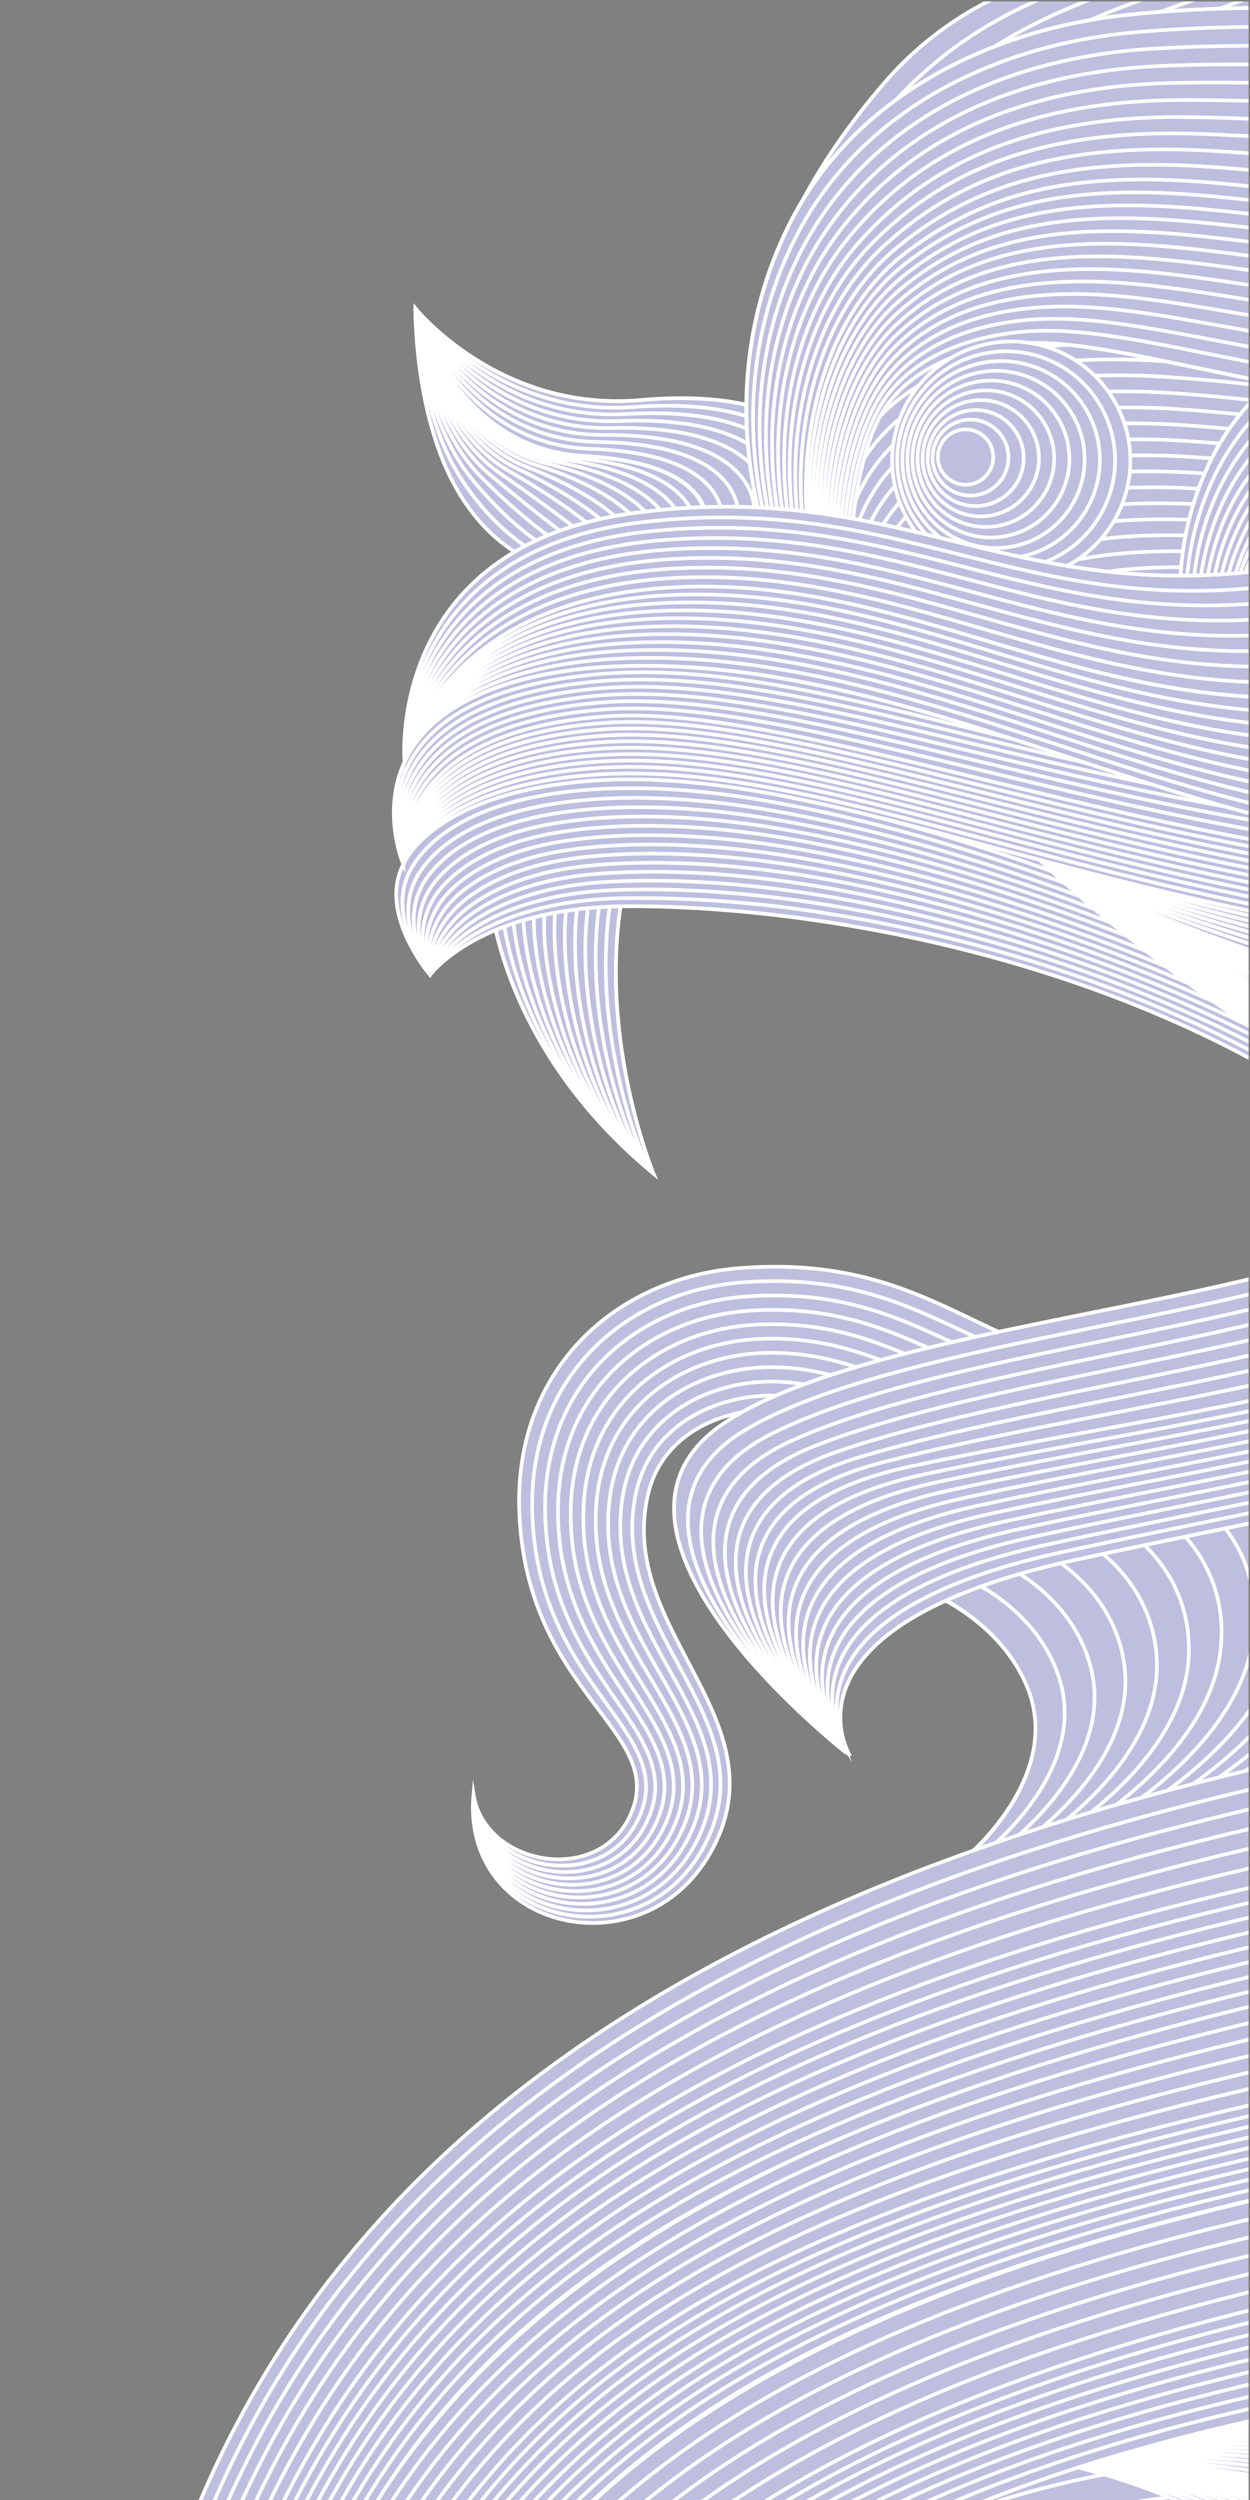 <svg id="Design" xmlns="http://www.w3.org/2000/svg" xmlns:xlink="http://www.w3.org/1999/xlink" width="428" height="856" viewBox="0 0 428 856"><rect x="0" y="0" width="428" height="856" fill="#808080" stroke="none"/><defs><style>.cls-1,.cls-18,.cls-2,.cls-5{fill:none;}.cls-2{clip-path:url(#clip-path);}.cls-3{clip-path:url(#clip-path-2);}.cls-4{clip-path:url(#clip-path-3);}.cls-18,.cls-5{stroke:#fff;stroke-miterlimit:10;}.cls-5{stroke-width:1.38px;}.cls-6{fill:#323232;}.cls-7{clip-path:url(#clip-path-4);}.cls-8{clip-path:url(#clip-path-5);}.cls-9{clip-path:url(#clip-path-6);}.cls-10{clip-path:url(#clip-path-7);}.cls-11{clip-path:url(#clip-path-8);}.cls-12{clip-path:url(#clip-path-9);}.cls-13{clip-path:url(#clip-path-10);}.cls-14{clip-path:url(#clip-path-14);}.cls-15{clip-path:url(#clip-path-16);}.cls-16{clip-path:url(#clip-path-17);}.cls-17{fill:#bebedf;}.cls-18{stroke-width:1.25px;}.cls-19{clip-path:url(#clip-path-18);}.cls-20{clip-path:url(#clip-path-19);}.cls-21{clip-path:url(#clip-path-20);}.cls-22{clip-path:url(#clip-path-21);}.cls-23{clip-path:url(#clip-path-22);}.cls-24{clip-path:url(#clip-path-23);}.cls-25{clip-path:url(#clip-path-24);}.cls-26{clip-path:url(#clip-path-25);}.cls-27{clip-path:url(#clip-path-26);}.cls-28{clip-path:url(#clip-path-27);}.cls-29{clip-path:url(#clip-path-28);}.cls-30{clip-path:url(#clip-path-29);}.cls-31{clip-path:url(#clip-path-30);}</style><clipPath id="clip-path"><path class="cls-1" d="M390.78,171c9,57,43.1,30.26,85.17,135.68C512,397,526,391.15,654.6,391.15c53.06,0,80.8-6.77,162.71-45.84,32.55-15.52,79.46-40.39,139.31-58.29C787.27,280.81,685,124,576.88,85.62,407.24,25.36,384.17,129.05,390.78,171Z"/></clipPath><clipPath id="clip-path-2"><rect class="cls-1" x="395" y="-1808" width="428" height="856"/></clipPath><clipPath id="clip-path-3"><path class="cls-1" d="M616.23,87.84c0,5.16-5.28,9.75-6.25,14.63-1,5,2.12,11.28.2,15.92s-8.59,6.92-11.4,11.1-2.34,11.2-5.92,14.77-10.55,3.1-14.77,5.93-6.4,9.44-11.11,11.39-10.88-1.19-15.91-.19-9.47,6.25-14.64,6.25-9.75-5.29-14.63-6.25-11.28,2.11-15.91.19S499,153,494.78,150.19s-11.19-2.35-14.77-5.93-3.1-10.54-5.92-14.77-9.44-6.4-11.4-11.11,1.19-10.87.19-15.91c-1-4.88-6.24-9.47-6.24-14.63s5.28-9.75,6.24-14.63c1-5-2.11-11.29-.19-15.92s8.59-6.92,11.4-11.11S476.43,35,480,31.41s10.55-3.1,14.77-5.92,6.4-9.44,11.11-11.4,10.88,1.19,15.91.2S531.27,8,536.43,8s9.76,5.28,14.64,6.25,11.28-2.11,15.91-.2,6.92,8.59,11.11,11.4,11.19,2.35,14.77,5.92S596,42,598.78,46.18s9.44,6.4,11.4,11.11S609,68.17,610,73.21c1,4.88,6.25,9.46,6.25,14.63Z"/></clipPath><clipPath id="clip-path-4"><path class="cls-1" d="M538.61,8c0,5.17-5.28,9.75-6.24,14.64s2.11,11.28.19,15.9S524,45.51,521.17,49.7s-2.35,11.19-5.93,14.76-10.55,3.1-14.77,5.93-6.4,9.44-11.11,11.39-10.88-1.19-15.91-.19c-4.88,1-9.47,6.25-14.63,6.25s-9.76-5.28-14.64-6.25c-5-1-11.28,2.11-15.91.19s-6.92-8.58-11.11-11.39S406,68,402.39,64.46s-3.1-10.55-5.92-14.76-9.44-6.4-11.4-11.12,1.19-10.88.2-15.9S379,13.21,379,8s5.28-9.75,6.25-14.63c1-5-2.12-11.29-.2-15.92s8.59-6.92,11.4-11.11,2.34-11.19,5.92-14.77,10.55-3.09,14.77-5.92,6.4-9.44,11.11-11.39,10.88,1.19,15.91.19c4.88-1,9.47-6.25,14.64-6.25s9.75,5.29,14.63,6.25c5,1,11.28-2.11,15.91-.19s6.92,8.59,11.11,11.39,11.19,2.35,14.77,5.92,3.1,10.55,5.93,14.77,9.43,6.4,11.39,11.11-1.19,10.89-.19,15.92S538.61,2.87,538.61,8Z"/></clipPath><clipPath id="clip-path-5"><path class="cls-1" d="M307.45-102.3c2-4.71,8.6-6.93,11.4-11.11s2.34-11.2,5.92-14.77,10.55-3.1,14.77-5.93,6.4-9.44,11.11-11.39,10.88,1.19,15.91.19,9.47-6.25,14.64-6.25,9.75,5.28,14.63,6.25c5,1,11.28-2.11,15.91-.19s6.93,8.59,11.11,11.39,11.19,2.35,14.77,5.93,3.1,10.55,5.93,14.77S453-107,454.94-102.3s-1.19,10.88-.19,15.91c1,4.88,6.24,9.46,6.24,14.63s-5.28,9.76-6.24,14.64,2.11,11.28.19,15.91-8.59,6.92-11.39,11.11-2.35,11.19-5.93,14.77-10.55,3.1-14.77,5.92S416.45,0,411.74,2,400.86.8,395.83,1.79C391,2.76,386.36,8,381.2,8s-9.75-5.28-14.64-6.25S355.28,3.9,350.65,2s-6.92-8.6-11.11-11.4"/></clipPath><clipPath id="clip-path-6"><path class="cls-1" d="M618.41-71.76c0,5.17-5.28,9.76-6.25,14.64s2.12,11.28.2,15.91S603.77-34.29,601-30.1,598.62-18.91,595-15.33s-10.55,3.1-14.77,5.92S573.87,0,569.16,2,558.28.8,553.25,1.79,543.78,8,538.61,8,528.86,2.76,524,1.79,512.7,3.9,508.07,2,501.15-6.61,497-9.41s-11.19-2.35-14.77-5.92-3.1-10.55-5.93-14.77-9.44-6.4-11.39-11.11,1.19-10.88.19-15.91-6.24-9.47-6.24-14.64,5.28-9.75,6.24-14.63c1-5-2.11-11.28-.19-15.91s8.59-6.93,11.39-11.11,2.35-11.2,5.93-14.77,10.55-3.1,14.77-5.93,6.4-9.44,11.11-11.39,10.88,1.19,15.91.19,9.47-6.25,14.63-6.25,9.75,5.28,14.64,6.25,11.28-2.11,15.91-.19,6.92,8.59,11.11,11.39,11.19,2.35,14.77,5.93,3.1,10.55,5.92,14.77,9.44,6.4,11.4,11.11-1.19,10.88-.2,15.91c1,4.88,6.25,9.46,6.25,14.63Z"/></clipPath><clipPath id="clip-path-7"><path class="cls-1" d="M331.37-1201c73.27,29.33,120.74,71.61,148.82,122.9,62.64,114.38-3.38,247.16-73.32,364.81C341.63-603.56,271.77-437,271.77-270.07c0,294.17,211.45,549.36,465.8,549.36H846C530.12,279.29,380.71-18,391-292.62c5.47-146.06,70-258,144.55-390.27C609.71-814.46,661.41-907.9,661.41-988c0-103.76-39.64-177.18-119.17-258.23"/></clipPath><clipPath id="clip-path-8"><path class="cls-1" d="M329.57,171c9,57,15.21,15.09,57.28,120.51,36,90.27,78,99.61,206.53,99.61,53.07,0,80.8-6.77,162.71-45.84,32.56-15.52,79.47-40.39,139.31-58.29-169.34-6.21-259.56-143-367.69-181.45C358.07,45.3,323,129.05,329.57,171Z"/></clipPath><clipPath id="clip-path-9"><rect class="cls-1" x="243" y="-1692" width="2444.28" height="2085"/></clipPath><clipPath id="clip-path-10"><path class="cls-1" d="M422.67,276.58c-47.47,22.9,6.64,104,6.64,104s-67.72-24-100.75-116.31c-21.85-61.06-9.91-80.51,25.38-97.54,28.87-13.93,37.15-1.67,50.53,26.06l15.14,31.39c11.65,24.13,17.8,45.27,3.06,52.39Z"/></clipPath><clipPath id="clip-path-14"><path class="cls-1" d="M478.57,275.51c-47.47,22.89,6.64,104,6.64,104s-67.72-24-100.75-116.31c-21.85-61.06-9.91-80.52,25.38-97.54,28.87-13.93,37.15-1.66,50.53,26.06l15.14,31.38c11.64,24.14,17.8,45.29,3.06,52.4Z"/></clipPath><clipPath id="clip-path-16"><path class="cls-1" d="M534.47,276.58c-47.47,22.9,6.64,104,6.64,104s-67.72-24-100.75-116.31c-21.85-61.06-9.91-80.51,25.38-97.54,28.87-13.93,37.15-1.67,50.53,26.06l15.14,31.39c11.64,24.13,17.8,45.27,3.06,52.39Z"/></clipPath><clipPath id="clip-path-17"><rect class="cls-1" x="-0.5" y="0.5" width="428" height="856"/></clipPath><clipPath id="clip-path-18"><path class="cls-1" d="M511.06,1108.13c9.13,24.35,9.46,80.07-43.84,97.73-46.05,15.26-102.28-15.81-119.87-70.34-17.13-53.07,7.22-139,105.38-148.66,112.14-11.06,177.63,133,270.21,85.81,69.11-35.24,19.31-135.48-65.45-186.34-95.77-57.46-231.14-59.21-231.14-59.21L506.81,801s120.09-28,249.6,81.46c104.4,88.25,119.9,217.46,32.34,269.67-63.61,37.94-140.41,29.84-206.56-12-38.82-24.54-75.33-66.72-123.7-48.4-23.64,9-25,38-25,38"/></clipPath><clipPath id="clip-path-19"><path class="cls-1" d="M227.89,1251.38s-149.59-92.77-96.15-277C161.45,872,237.92,794.63,447.48,749.18,551.36,726.64,671,719.32,740.31,688.89,797.58,663.75,819.47,628,819.47,628h0s3.51,91.68-67.94,132.35c-75.66,43.07-163.71,39.06-283.58,60.55-203.12,36.43-263.7,111.56-287.08,191.64-32.66,111.85,47,238.8,47,238.8Z"/></clipPath><clipPath id="clip-path-20"><path class="cls-1" d="M163.11,1188.39s-117.43-93.61-62.92-268.81c46.69-150.1,199.15-212.49,439.86-256.11,108.52-19.65,176.6-41.63,241.48-87.56,53.63-38,71.52-90.09,71.52-90.09s13.14,109.77-61.41,171.65c-52,43.13-119.45,55.24-240.92,73.07C275.45,770.91,185.58,844.75,142.06,943.35c-53.22,120.57,21.05,245,21.05,245Z"/></clipPath><clipPath id="clip-path-21"><path class="cls-1" d="M168.08,308.75s3.49,50,55.71,93.15c0,0-21.11-50.8-9.32-102.14"/></clipPath><clipPath id="clip-path-22"><path class="cls-1" d="M517.81,370.44s-138-80-262.18-100.19c-59.65-9.71-105,1.24-117.54,25.68-8.79,17.07,9.16,37.91,9.16,37.91s17-23.53,68.58-23.54c76.75,0,210.19,25.15,291,111.73"/></clipPath><clipPath id="clip-path-23"><path class="cls-1" d="M655.25,409.94s-24.61,42.3-78.34,68.79C524.29,504.66,450.76,516.17,368.75,534c-105.61,23-77.65,67.27-77.65,67.27S193,525.61,247,487.9c43.84-30.57,163.49-39.82,216.51-60.57,36.05-14.12,20.83-45.41,20.83-45.41"/></clipPath><clipPath id="clip-path-24"><path class="cls-1" d="M356.06,294.45s73,52.32,189.17,75.23c107.16,21.14,177.89,1.34,236.12-30,107.46-57.83,134.24-134.59,134.24-134.59s33.91,127-58.8,186c-76.93,49-193.28,55.66-289.77,27.77-120-34.68-211-124.43-211-124.43Z"/></clipPath><clipPath id="clip-path-25"><path class="cls-1" d="M356.06,294.45s102.12,29.67,187,32.95c94.79,3.67,131.68-17.48,188.09-50,111.44-64.2,131.52-149.57,131.52-149.57s54,111.69-38.86,188.77C742.3,384.24,640.19,387,545.23,369.68c-107.67-19.59-189.17-75.23-189.17-75.23Z"/></clipPath><clipPath id="clip-path-26"><path class="cls-1" d="M261.6,176.52s-29.16-66.39,41-147.94S503.25,9.91,570.2-62.21c0,0-14.82,106.8-167.39,136.24S261.6,176.52,261.6,176.52Z"/></clipPath><clipPath id="clip-path-27"><path class="cls-1" d="M291.67,183.41s1.35-27.86,10.93-43c10.32-16.3,32.59-22.66,48.93-23,43-1,112.74,30.91,203,20.12C676.74,122.88,693.36-57,693.36-57S662.84-23.48,573.94-5.91C504.26,7.86,444.69-1.31,385.35,5.14c-47.6,5.18-93.83,28.63-115.42,72.27-15.21,30.75-18.69,66.92-9,102.38"/></clipPath><clipPath id="clip-path-28"><path class="cls-1" d="M430.56,235.32s1-20.46,8-31.56c7.58-12,23.93-16.65,35.94-16.92,31.55-.73,82.79,22.7,149.08,14.77,89.76-10.74,102-142.89,102-142.89s-22.41,24.65-87.71,37.56C586.7,106.4,543,99.66,499.37,104.4c-35,3.8-68.92,21-84.77,53.07-11.17,22.59-13.73,49.15-6.62,75.19"/></clipPath><clipPath id="clip-path-29"><path class="cls-1" d="M138.09,295.93s-25.34-58.86,65.32-67.52c91.76-8.77,180.29,54.78,337.13,41.44,112-9.53,223.92-103.68,267.16-188.09,0,0,16.78,82.72-8.75,137.86C771.26,279.42,690.15,335,543.09,327.29c-155-8.12-254.51-65.92-339.81-60-55.33,3.88-65.19,28.59-65.19,28.59Z"/></clipPath><clipPath id="clip-path-30"><path class="cls-1" d="M138.49,260.72s-6.63-74,79.46-85.2c95.25-12.34,131.7,36.39,232.77,16.92C571,169.27,642,21.13,642,21.13S687.1,221.45,564.41,276c-109.73,48.76-226.53-52.69-352.7-47.84-63.6,2.45-73.22,32.59-73.22,32.59Z"/></clipPath></defs><title>taotieselect2</title><g class="cls-3"><g class="cls-4"><path class="cls-5" d="M678.57,71.23S548.41,48.9,558.28-41.4M669.41,79.46S547.66,46.18,556.86-38.1M660.24,87.69S546.89,43.46,555.45-34.81M651.07,95.93S546.13,40.73,554-31.51M641.9,104.16S545.37,38,552.61-28.21m80.12,140.6s-88.12-77.1-81.54-137.31m72.37,145.55S543.85,32.56,549.77-21.62m64.62,150.48s-71.3-99-66-147.18m56.87,155.41S542.33,27.11,546.94-15m49.11,160.35s-54.48-120.93-50.53-157m41.36,165.28S540.81,21.67,544.1-8.43m33.61,170.21s-37.66-142.84-35-166.92M568.54,170S539.29,16.22,541.26-1.84m18.12,180.09S538.53,13.5,539.84,1.45m10.37,185S537.77,10.77,538.43,4.75m2.61,190L537,8.05M394.29,71.23S524.45,48.9,514.59-41.4M403.46,79.46S525.22,46.18,516-38.1M412.63,87.69S526,43.46,517.42-34.81M421.8,95.93s104.94-55.2,97-127.44M431,104.16S527.5,38,520.26-28.21m-80.12,140.6s88.12-77.1,81.54-137.31M449.31,120.63S529,32.56,523.1-21.62M458.48,128.86s71.3-99,66-147.18M467.65,137.09S530.54,27.11,525.93-15M476.82,145.32s54.48-120.93,50.53-157M486,153.55s46.07-131.88,42.78-162M495.16,161.78s37.66-142.84,35-166.92M504.32,170S533.58,16.22,531.61-1.84M513.49,178.25S534.34,13.5,533,1.45m-10.37,185S535.1,10.77,534.45,4.75m-2.62,190,4-186.66"/></g><path class="cls-6" d="M538.61,8c0,5.17-5.28,9.75-6.24,14.64s2.11,11.28.19,15.9S524,45.51,521.17,49.7s-2.35,11.19-5.93,14.76-10.55,3.1-14.77,5.93-6.4,9.44-11.11,11.39-10.88-1.19-15.91-.19c-4.88,1-9.47,6.25-14.63,6.25s-9.76-5.28-14.64-6.25c-5-1-11.28,2.11-15.91.19s-6.92-8.58-11.11-11.39S406,68,402.39,64.46s-3.1-10.55-5.92-14.76-9.44-6.4-11.4-11.12,1.19-10.88.2-15.9S379,13.21,379,8s5.28-9.75,6.25-14.63c1-5-2.12-11.29-.2-15.92s8.59-6.92,11.4-11.11,2.34-11.19,5.92-14.77,10.55-3.09,14.77-5.92,6.4-9.44,11.11-11.39,10.88,1.19,15.91.19c4.88-1,9.47-6.25,14.64-6.25s9.75,5.29,14.63,6.25c5,1,11.28-2.11,15.91-.19s6.92,8.59,11.11,11.39,11.19,2.35,14.77,5.92,3.1,10.55,5.93,14.77,9.43,6.4,11.39,11.11-1.19,10.89-.19,15.92S538.61,2.87,538.61,8Z"/><g class="cls-7"><path class="cls-5" d="M601-8.56S470.8-30.89,480.66-121.2M591.79-.33S470-33.62,479.24-117.9M582.62,7.9S469.28-36.34,477.83-114.61M573.45,16.13s-104.94-55.2-97-127.44M564.28,24.37S467.75-41.79,475-108M555.11,32.6S467-44.51,473.57-104.72M545.94,40.83s-79.71-88.07-73.79-142.25M536.77,49.06s-71.3-99-66-147.18M527.6,57.29s-62.89-110-58.28-152.12M518.43,65.52S464-55.41,467.9-91.53M509.26,73.76s-46.07-131.89-42.78-162M500.09,82s-37.66-142.85-35-166.93M490.93,90.22S461.67-63.58,463.64-81.64M481.76,98.45S460.91-66.3,462.22-78.34m10.37,185S460.15-69,460.81-75m2.61,190-4-186.66M316.68-8.56S446.84-30.89,437-121.2M325.84-.33S447.6-33.62,438.39-117.9M335,7.9s113.35-44.24,104.8-122.51M344.18,16.13s104.94-55.2,97-127.44M353.35,24.37S449.88-41.79,442.64-108M362.52,32.6s88.12-77.11,81.54-137.32M371.69,40.83s79.71-88.07,73.79-142.25M380.86,49.06s71.3-99,66-147.18M390,57.29s62.89-110,58.29-152.12M399.2,65.52s54.48-120.93,50.53-157M408.37,73.76s46.07-131.89,42.78-162M417.54,82s37.66-142.85,35-166.93M426.71,90.22S456-63.58,454-81.64M435.87,98.45S456.72-66.3,455.41-78.34M445,106.68S457.48-69,456.82-75m-2.61,190,4-186.66"/></g><path class="cls-5" d="M538.61,8c0,5.17-5.28,9.75-6.24,14.64s2.11,11.28.19,15.9S524,45.51,521.17,49.7s-2.35,11.19-5.93,14.76-10.55,3.1-14.77,5.93-6.4,9.44-11.11,11.39-10.88-1.19-15.91-.19c-4.88,1-9.47,6.25-14.63,6.25s-9.76-5.28-14.64-6.25c-5-1-11.28,2.11-15.91.19s-6.92-8.58-11.11-11.39S406,68,402.39,64.46s-3.1-10.55-5.92-14.76-9.44-6.4-11.4-11.12,1.19-10.88.2-15.9S379,13.21,379,8s5.28-9.75,6.25-14.63c1-5-2.12-11.29-.2-15.92s8.59-6.92,11.4-11.11,2.34-11.19,5.92-14.77,10.55-3.09,14.77-5.92,6.4-9.44,11.11-11.39,10.88,1.19,15.91.19c4.88-1,9.47-6.25,14.64-6.25s9.75,5.29,14.63,6.25c5,1,11.28-2.11,15.91-.19s6.92,8.59,11.11,11.39,11.19,2.35,14.77,5.92,3.1,10.55,5.93,14.77,9.43,6.4,11.39,11.11-1.19,10.89-.19,15.92S538.61,2.87,538.61,8Z"/><path class="cls-6" d="M307.45-102.3c2-4.71,8.6-6.93,11.4-11.11s2.34-11.2,5.92-14.77,10.55-3.1,14.77-5.93,6.4-9.44,11.11-11.39,10.88,1.19,15.91.19,9.47-6.25,14.64-6.25,9.75,5.28,14.63,6.25c5,1,11.28-2.11,15.91-.19s6.93,8.59,11.11,11.39,11.19,2.35,14.77,5.93,3.1,10.55,5.93,14.77S453-107,454.94-102.3s-1.19,10.88-.19,15.91c1,4.88,6.24,9.46,6.24,14.63s-5.28,9.76-6.24,14.64,2.11,11.28.19,15.91-8.59,6.92-11.39,11.11-2.35,11.19-5.93,14.77-10.55,3.1-14.77,5.92S416.45,0,411.74,2,400.86.8,395.83,1.79C391,2.76,386.36,8,381.2,8s-9.75-5.28-14.64-6.25S355.28,3.9,350.65,2s-6.92-8.6-11.11-11.4"/><g class="cls-8"><path class="cls-5" d="M523.33-88.37S393.18-110.69,403-201M514.16-80.13S392.42-113.41,401.63-197.7M505-71.9S391.66-116.14,400.21-194.4M495.83-63.67s-104.93-55.19-97-127.44M486.66-55.43s-96.53-66.16-89.29-132.38M477.49-47.2S389.37-124.31,396-184.52M468.32-39S388.61-127,394.54-181.21M459.15-30.74s-71.3-99-66-147.18M450-22.51s-62.89-110-58.28-152.11M440.81-14.28s-54.48-120.92-50.53-157M431.65-6s-46.08-131.89-42.79-162M422.48,2.19s-37.67-142.84-35-166.92M413.31,10.42S384.05-143.38,386-161.44M404.14,18.65S383.29-146.1,384.6-158.14M395,26.89s-12.44-175.71-11.78-181.73m2.61,190-4-186.67M239.06-88.37S369.22-110.69,359.35-201M248.23-80.13S370-113.41,360.77-197.7M257.4-71.9s113.34-44.24,104.78-122.5M266.56-63.67s104.94-55.19,97-127.44M275.73-55.43S372.26-121.59,365-187.81M284.9-47.2S373-124.31,366.44-184.52M294.07-39S373.78-127,367.86-181.21M303.24-30.74s71.3-99,66-147.18M312.41-22.51s62.89-110,58.29-152.11M321.58-14.28s54.48-120.92,50.54-157M330.75-6s46.07-131.89,42.78-162M339.92,2.19s37.66-142.84,35-166.92M349.09,10.42s29.25-153.8,27.28-171.86M358.26,18.65S379.1-146.1,377.79-158.14m-10.36,185s12.43-175.71,11.78-181.73m-2.62,190,4-186.67"/></g><path class="cls-5" d="M307.45-102.3c2-4.71,8.6-6.93,11.4-11.11s2.34-11.2,5.92-14.77,10.55-3.1,14.77-5.93,6.4-9.44,11.11-11.39,10.88,1.19,15.91.19,9.47-6.25,14.64-6.25,9.75,5.28,14.63,6.25c5,1,11.28-2.11,15.91-.19s6.93,8.59,11.11,11.39,11.19,2.35,14.77,5.93,3.1,10.55,5.93,14.77S453-107,454.94-102.3s-1.19,10.88-.19,15.91c1,4.88,6.24,9.46,6.24,14.63s-5.28,9.76-6.24,14.64,2.11,11.28.19,15.91-8.59,6.92-11.39,11.11-2.35,11.19-5.93,14.77-10.55,3.1-14.77,5.92S416.45,0,411.74,2,400.86.8,395.83,1.79C391,2.76,386.36,8,381.2,8s-9.75-5.28-14.64-6.25S355.28,3.9,350.65,2s-6.92-8.6-11.11-11.4"/><g class="cls-9"><path class="cls-5" d="M680.75-88.37S550.59-110.69,560.46-201M671.58-80.13S549.83-113.41,559-197.7M662.41-71.9S549.07-116.14,557.62-194.4M653.24-63.67s-104.93-55.19-97-127.44M644.08-55.43s-96.53-66.16-89.29-132.38M634.91-47.2s-88.12-77.11-81.54-137.32M625.74-39S546-127,552-181.21M616.57-30.74s-71.3-99-66-147.18M607.4-22.51s-62.89-110-58.29-152.11M598.23-14.28s-54.48-120.92-50.53-157M589.06-6S543-137.93,546.28-168M579.89,2.19s-37.66-142.84-35-166.92M570.72,10.42s-29.25-153.8-27.28-171.86M561.56,18.65S540.71-146.1,542-158.14m10.37,185S540-148.82,540.6-154.84m2.62,190-4-186.67M396.47-88.37S526.63-110.69,516.77-201M405.64-80.13S527.39-113.41,518.18-197.7M414.81-71.9S528.15-116.14,519.6-194.4M424-63.67s104.94-55.19,97-127.44M433.15-55.43s96.52-66.16,89.29-132.38M442.32-47.2s88.12-77.11,81.54-137.32M451.49-39S531.2-127,525.28-181.21M460.66-30.74s71.3-99,66-147.18M469.83-22.51s62.89-110,58.28-152.11M479-14.28s54.48-120.92,50.53-157M488.16-6S534.24-137.93,531-168M497.33,2.19s37.67-142.84,35-166.92M506.5,10.42s29.26-153.8,27.29-171.86M515.67,18.65S536.52-146.1,535.2-158.14m-10.36,185s12.44-175.71,11.78-181.73M534,35.12l4-186.67"/></g><path class="cls-6" d="M331.37-1201c73.27,29.33,120.74,71.61,148.82,122.9,62.64,114.38-3.38,247.16-73.32,364.81C341.63-603.56,271.77-437,271.77-270.07c0,294.17,211.45,549.36,465.8,549.36H846C530.12,279.29,380.71-18,391-292.62c5.47-146.06,70-258,144.55-390.27C609.71-814.46,661.41-907.9,661.41-988c0-103.76-39.64-177.18-119.17-258.23"/><g class="cls-10"><path class="cls-5" d="M331.37-1201c73.27,29.33,120.74,71.61,148.82,122.9,62.64,114.38-3.38,247.16-73.32,364.81C341.63-603.56,271.77-437,271.77-270.07c0,294.17,211.45,549.36,465.8,549.36m5.71,0c-257.59,0-465.78-257.4-465.23-550.54.29-165.82,69.86-329.52,135.59-440.43C483.8-830.06,547.51-960,489.73-1073.35c-27.35-53.68-73.66-98-147.26-130M749,279.29c-260.83,0-465.74-259.62-464.66-551.73C284.9-437.16,354.2-598,420.41-710.08c70.39-119.11,132-246.34,78.86-358.53-26.6-56.14-71.77-102.37-145.7-137.15M754.69,279.29C490.62,279.29,289,17.45,290.6-273.63c.86-163.62,69.88-321.57,136.58-434.86C497.79-828.32,557.55-953,508.81-1063.87c-25.81-58.67-69.88-106.77-144.14-144.27M760.39,279.29c-267.3,0-465.69-264.06-463.52-554.11C298-437.34,366.76-592.41,434-706.88c70.83-120.58,128.93-243,84.39-352.25-25-61.27-68-111.17-142.58-151.39M766.1,279.29C495.56,279.29,300.44,13,303.15-276,304.59-437.43,373-589.63,440.73-705.29c71-121.3,127.71-241.46,87.15-349.1-24.08-63.92-66.1-115.57-141-158.52M771.8,279.29C498,279.29,306.17,10.8,309.42-277.18c1.74-160.34,69.91-309.66,138.08-426.51,71.28-122,126.68-240.08,89.92-346-23.13-66.63-64.21-120-139.46-165.64M777.51,279.29c-277,0-465.61-270.71-461.81-557.67,2-159.23,69.91-305.67,138.58-423.71C525.77-824.86,580.1-940.89,547-1044.91c-22.11-69.38-62.32-124.37-137.9-172.76m374.16,1497C503,279.29,317.64,6.37,322-279.56c2.31-158.14,69.92-301.71,139.08-420.93C532.77-824,586.19-938.07,556.5-1040.17c-21-72.17-60.43-128.77-136.34-179.88M788.92,279.29c-283.49,0-465.55-275.14-460.67-560,2.59-157,69.93-297.73,139.58-418.14,71.93-124.23,124.61-236.42,98.2-336.54-19.78-75-58.54-133.17-134.77-187M794.63,279.29c-286.73,0-465.53-277.35-460.1-561.22,2.88-155.95,69.93-293.76,140.07-415.36,72.16-125,124.24-235.3,101-333.4-18.47-77.86-56.65-137.57-133.21-194.12m358,1504.1c-290,0-465.49-279.58-459.53-562.41C344-438,410.74-572.91,481.37-695.68c72.38-125.71,124-234.23,103.74-330.27-17-80.75-54.76-142-131.66-201.25M806,279.29c-293.2,0-465.47-281.79-459-563.6C350.54-438.06,417-570.12,488.14-694.09,560.75-820.53,612-927.23,594.65-1021.21c-15.47-83.64-52.87-146.38-130.1-208.37M811.75,279.29c-296.44,0-465.45-284-458.4-564.78,3.75-152.65,70-281.85,141.57-407,72.82-127.17,123.89-232.06,109.26-324-13.77-86.55-51-150.78-128.53-215.49M817.45,279.29c-299.67,0-465.41-286.22-457.82-566,4-151.56,70-277.86,142.06-404.21,73.05-127.9,124-231,112-320.84-11.91-89.47-49.09-155.18-127-222.62M823.16,279.29c-302.91,0-465.39-288.44-457.26-567.16,4.33-150.45,70-273.89,142.56-401.42,73.27-128.63,124.21-229.87,114.8-317.7-9.9-92.37-47.2-159.58-125.41-229.74m331,1516C522.71,279.29,363.5-11.37,372.18-289c4.61-149.36,70-269.93,143.06-398.64,73.49-129.37,124.5-228.73,117.56-314.56-7.71-95.27-45.31-164-123.85-236.86M834.57,279.29c-309.39,0-465.33-292.87-456.12-569.53,4.9-148.26,70-265.94,143.56-395.85,73.71-130.1,124.89-227.55,120.32-311.42-5.33-98.14-43.41-168.39-122.28-244M840.27,279.29C527.65,279.29,375-15.8,384.73-291.43c5.19-147.16,70-262,144-393.06C602.72-815.33,654.12-910.8,651.87-992.77c-2.77-101-41.53-172.79-120.73-251.1M846,279.29C530.12,279.29,380.71-18,391-292.62c5.47-146.06,70-258,144.55-390.27C609.71-814.46,661.41-907.9,661.41-988c0-103.76-39.64-177.18-119.17-258.23"/></g><path class="cls-5" d="M331.37-1201c73.27,29.33,120.74,71.61,148.82,122.9,62.64,114.38-3.38,247.16-73.32,364.81C341.63-603.56,271.77-437,271.77-270.07c0,294.17,211.45,549.36,465.8,549.36H846C530.12,279.29,380.71-18,391-292.62c5.47-146.06,70-258,144.55-390.27C609.71-814.46,661.41-907.9,661.41-988c0-103.76-39.64-177.18-119.17-258.23"/><path class="cls-6" d="M329.57,171c9,57,15.21,15.09,57.28,120.51,36,90.27,78,99.61,206.53,99.61,53.07,0,80.8-6.77,162.71-45.84,32.56-15.52,79.47-40.39,139.31-58.29-169.34-6.21-259.56-143-367.69-181.45C358.07,45.3,323,129.05,329.57,171Z"/><g class="cls-11"><path class="cls-5" d="M895.4,287c-169.34-6.21-259.56-143-367.69-181.45C358.07,45.3,323,129.05,329.57,171m0,0c-6-37.78,28.31-120.39,196.36-52.92C637,162.72,735,283.16,895.4,287M329.57,171c-5.3-33.59,28.07-114.78,194.59-40.39C638.22,181.6,744,285.52,895.4,287M329.57,171c-4.63-29.38,27.76-108.91,192.81-27.85,117,57.46,230.54,144.69,373,143.84M329.57,171c-4-25.18,27.37-102.84,191-15.31C640.46,219.81,761.87,290.22,895.4,287M329.57,171c-3.31-21,26.89-96.59,189.27-2.77C641.5,239.12,770.83,292.57,895.4,287M329.57,171c-2.65-16.79,26.32-90.18,187.49,9.76C642.45,258.53,779.78,294.92,895.4,287M329.57,171c-2-12.59,25.64-83.64,185.72,22.3,128,84.74,273.44,103.94,380.11,93.69M329.57,171c-1.33-8.4,24.87-77,183.94,34.83C644.12,297.69,797.69,299.62,895.4,287M329.57,171c-.67-4.2,24-70.3,182.17,47.37C644.81,317.4,806.64,302,895.4,287M329.57,171s23.05-63.52,180.4,59.91C645.42,337.19,815.6,304.33,895.4,287M329.57,171s23.05-63.52,180.4,59.91C645.42,337.19,815.6,304.33,895.4,287M329.57,171c.63,4.07,24.44-60.24,171.6,64.24C551.66,278,605.8,298,665.11,306.49c42.89,6.17,82.84,5.19,123,.23,41.11-5.09,78.41-13.08,107.3-19.7M329.57,171c1.28,8.15,25.56-56.4,162.81,68.57C542.5,285.23,595,304.84,659.6,313c43.69,5.52,82.53,3.62,126-3.32C826,303.25,864.13,294.51,895.4,287M329.57,171c1.92,12.22,26.4-52,154,72.9,49.74,48.69,100.57,67.85,170.5,75.58,44.48,4.92,82.22,2.16,129.1-6.86C822.78,305,861.75,295.37,895.4,287M329.57,171c2.56,16.29,26.94-47.2,145.22,77.22,49.31,51.87,98.52,70.52,173.77,77.78,45.27,4.36,81.9.78,132.16-10.41C819.58,307,859.37,296.24,895.4,287M329.57,171c3.2,20.36,27.17-41.93,136.43,81.55,48.82,55.18,96.47,73.23,177,80,46.05,3.84,81.59-.47,135.21-14C816.39,309,857,297.11,895.4,287M329.57,171c3.84,24.43,27.07-36.3,127.63,85.88,48.24,58.61,94.42,76,180.33,82.14,46.82,3.35,81.3-1.62,138.26-17.49C813.22,311.14,854.61,298,895.4,287M329.57,171c4.48,28.5,26.66-30.36,118.84,90.21,47.52,62.17,92.35,78.81,183.6,84.32,47.6,2.88,81-2.66,141.32-21,36.73-11.2,78.89-25.68,122.07-37.51M329.57,171c5.13,32.58,25.93-24.18,110,94.54,46.66,65.85,90.3,81.66,186.88,86.51,48.38,2.42,80.83-3.59,144.38-24.58,36.07-11.91,79-27.79,124.53-40.48M329.57,171c5.77,36.65,24.89-17.79,101.25,98.87,45.6,69.66,88.23,84.55,190.15,88.69,49.16,2,80.67-4.41,147.44-28.12,35.42-12.59,79.05-29.89,127-43.45M329.57,171c6.41,40.72,23.54-11.26,92.46,103.2,44.3,73.58,86.17,87.49,193.42,90.87,49.94,1.58,80.57-5.1,150.49-31.67,34.81-13.22,79.14-32,129.46-46.41M329.57,171c7.05,44.79,21.89-4.65,83.66,107.53C456,356.18,497.35,369,609.94,371.61c50.71,1.17,80.51-5.69,153.54-35.21C797.69,322.58,842.7,302.32,895.4,287M329.57,171c7.69,48.86,19.94,2,74.87,111.86,40.87,81.76,82.06,93.47,200,95.24,51.5.76,80.54-6.17,156.6-38.76C794.65,325,840.32,303.19,895.4,287M329.57,171c8.33,52.94,17.71,8.58,66.07,116.19,38.65,86,80,96.52,203.26,97.42,52.28.38,80.63-6.52,159.65-42.3,33.09-15,79.39-38.28,136.85-55.32M329.57,171c9,57,15.21,15.09,57.28,120.51,36,90.27,78,99.61,206.53,99.61,53.07,0,80.8-6.77,162.71-45.84,32.56-15.52,79.47-40.39,139.31-58.29"/></g><g class="cls-12"><path class="cls-5" d="M329.57,171c9,57,15.21,15.09,57.28,120.51,36,90.27,78,99.61,206.53,99.61,53.07,0,80.8-6.77,162.71-45.84,32.56-15.52,79.47-40.39,139.31-58.29-169.34-6.21-259.56-143-367.69-181.45C358.07,45.3,323,129.05,329.57,171Z"/></g><path class="cls-6" d="M422.67,276.58c-47.47,22.9,6.64,104,6.64,104s-67.72-24-100.75-116.31c-21.85-61.06-9.91-80.51,25.38-97.54,28.87-13.93,37.15-1.67,50.53,26.06l15.14,31.39c11.65,24.13,17.8,45.27,3.06,52.39Z"/><g class="cls-13"><path class="cls-5" d="M429.31,380.59s-67.69-24-100.75-116.31c-12.77-35.64-16.08-65.65-14.63-96.41M430,380.51s-64.81-24.19-96.25-117.71a258.83,258.83,0,0,1-13.46-97m110.4,214.63s-62.19-24.25-91.75-119.09a277.51,277.51,0,0,1-12.29-97.63M431.38,380.34S372,356,344.13,259.85A299,299,0,0,1,333,161.62m99.06,218.64s-56.62-24.5-82.75-121.89c-10.43-38.88-11.12-73.94-9.95-98.84m93.39,220.65s-53.82-24.63-78.25-123.28c-9.83-39.71-9.88-76-8.77-99.45m87.71,222.64s-51-24.77-73.75-124.67c-9.23-40.53-8.64-78.09-7.6-100.06m82,224.65S386,355.09,364.89,253.94c-8.61-41.35-7.4-80.16-6.43-100.66m76.37,226.65s-45.31-25.06-64.74-127.46c-8-42.18-6.17-82.24-5.27-101.28m70.7,228.66S393.07,354.63,375.28,251c-7.39-43-4.93-84.31-4.1-101.88m65,230.65s-39.57-25.37-55.75-130.25c-6.75-43.83-3.68-86.38-2.92-102.49M436.9,379.68S400.22,354.16,385.66,248c-6.13-44.67-2.44-88.46-1.76-103.1M437.59,379.6s-33.78-25.68-46.74-133c-5.5-45.49-1.2-90.53-.59-103.71m48,236.66S407.41,353.68,396,245.09c-4.85-46.33,0-92.6.59-104.33M439,379.43s-28-26-37.74-135.83c-4.21-47.14,1.28-94.67,1.76-104.92m36.67,240.67s-25-26.15-33.24-137.22c-3.56-48,2.52-96.75,2.93-105.54m31,242.68S418.28,353,411.61,240.65c-2.9-48.8,3.76-98.81,4.1-106.14M441,379.18s-19.11-26.45-24.23-140c-2.24-49.63,5-100.89,5.27-106.75M441.73,379.1S425.57,352.5,422,237.7c-1.57-50.46,6.24-103,6.44-107.36m14,248.68s-13-26.76-15.24-142.8c-.82-51.29,7.48-105,7.61-108m8.31,250.68S433,352,432.37,234.75c-.19-52.12,8.72-107.11,8.79-108.58m2.63,252.68s-7.22-27-6.23-145.58c.45-52.94,10-109.19,10-109.19"/></g><g class="cls-12"><path class="cls-5" d="M422.67,276.58c-47.47,22.9,6.64,104,6.64,104s-67.72-24-100.75-116.31c-21.85-61.06-9.91-80.51,25.38-97.54,28.87-13.93,37.15-1.67,50.53,26.06l15.14,31.39c11.65,24.13,17.8,45.27,3.06,52.39Z"/><path class="cls-6" d="M390.78,171c9,57,43.1,30.26,85.17,135.68C512,397,526,391.15,654.6,391.15c53.06,0,80.8-6.77,162.71-45.84,32.55-15.52,79.46-40.39,139.31-58.29C787.27,280.81,685,124,576.88,85.62,407.24,25.36,384.17,129.05,390.78,171Z"/></g><g class="cls-12"><path class="cls-5" d="M956.62,287C787.27,280.81,685,124,576.88,85.62,407.24,25.36,384.17,129.05,390.78,171m0,0c-5.95-37.78,17.48-138.35,185.53-70.88,111.1,44.61,219.92,183,380.31,186.87M390.78,171c-5.29-33.59,18.44-130.74,185-56.35C689.8,165.64,805.18,285.52,956.62,287M390.78,171c-4.63-29.38,19.34-122.88,184.39-41.82,117,57.47,239,158.66,381.45,157.81M390.78,171c-4-25.18,20.15-114.81,183.82-27.28,119.85,64.09,248.49,146.47,382,143.27M390.78,171C387.47,150,411.66,64.47,574,158.28,696.69,229.14,832,292.57,956.62,287M390.78,171c-2.65-16.79,21.51-98.16,182.68,1.78C698.85,250.56,841,294.92,956.62,287M390.78,171c-2-12.59,22-89.63,182.11,16.31C700.93,272.09,850,297.27,956.62,287M390.78,171c-1.32-8.4,22.47-81,181.54,30.84,130.6,91.84,286.58,97.75,384.3,85.15M390.78,171c-.66-4.2,22.81-72.29,181,45.37C704.82,315.41,867.86,302,956.62,287M390.78,171s23.05-63.52,180.4,59.91C706.64,337.19,876.81,304.33,956.62,287M390.78,171s23.05-63.52,180.4,59.91C706.64,337.19,876.81,304.33,956.62,287M390.78,171c.64,4.07,26.68-59.45,173.6,65.32,47,39.89,94.9,58.56,150.6,68.1,44.82,7.68,86.86,7.44,128.95,2.7,43.37-4.91,82.67-13.27,112.69-20.13M390.78,171c1.28,8.15,30-54.69,166.8,70.73,46.9,43,91.49,60.17,152.76,69.36,45.48,6.83,86.25,5.67,131.54-1,42.45-6.3,82.42-15.35,114.74-23.06M390.78,171c1.92,12.22,32.93-49.34,160,76.15,46.84,46.24,88.07,61.84,154.92,70.61,46.13,6.06,85.63,4,134.14-4.78,41.52-7.51,82.18-17.43,116.79-26M390.78,171c2.56,16.29,35.53-43.44,153.19,81.55,46.72,49.64,84.63,63.6,157.08,71.88,46.77,5.35,85,2.44,136.74-8.51,40.59-8.58,81.92-19.52,118.83-28.93M390.78,171c3.2,20.36,37.78-37.08,146.39,87,46.53,53.15,81.18,65.4,159.23,73.13,47.41,4.69,84.37,1,139.33-12.25,39.7-9.54,81.69-21.6,120.89-31.86M390.78,171c3.85,24.43,39.67-30.33,139.59,92.38,46.24,56.79,77.73,67.28,161.39,74.39,48,4.07,83.76-.37,141.93-16,38.81-10.41,81.43-23.69,122.93-34.8M390.78,171c4.49,28.5,41.21-23.24,132.78,97.8,45.83,60.56,74.27,69.22,163.55,75.64,48.66,3.5,83.19-1.6,144.53-19.71,37.94-11.21,81.19-25.78,125-37.74M390.78,171c5.13,32.58,42.41-15.89,126,103.21,45.24,64.47,70.81,71.23,165.71,76.89,49.28,2.95,82.66-2.7,147.13-23.44,37.08-11.92,80.94-27.86,127-40.67M390.78,171c5.77,36.65,43.29-8.34,119.18,108.62,44.44,68.5,67.34,73.3,167.86,78.15,49.91,2.42,82.18-3.69,149.73-27.17C863.82,318,908.25,300.68,956.62,287M390.78,171c6.41,40.72,43.84-.65,112.38,114,43.41,72.65,63.88,75.42,170,79.41,50.53,1.91,81.75-4.56,152.31-30.9C861,320.32,906,301.53,956.62,287M390.78,171c7.05,44.79,44.09,7.11,105.57,119.45,42.1,76.9,60.43,77.59,172.18,80.67,51.16,1.4,81.4-5.31,154.92-34.65,34.71-13.85,80.2-34.12,133.17-49.48M390.78,171c7.7,48.86,44,14.89,98.77,124.85,40.46,81.29,57,79.84,174.34,81.93,51.79.93,81.11-5.92,157.51-38.37,34-14.43,80-36.21,135.22-52.42M390.78,171c8.34,52.94,43.7,22.63,92,130.27,38.45,85.74,53.52,82.11,176.49,83.18,52.43.46,80.91-6.41,160.11-42.1,33.25-15,79.71-38.3,137.27-55.36M390.78,171c9,57,43.1,30.26,85.17,135.68C512,397,526,391.15,654.6,391.15c53.06,0,80.8-6.77,162.71-45.84,32.55-15.52,79.46-40.39,139.31-58.29"/></g><g class="cls-12"><path class="cls-5" d="M390.78,171c9,57,43.1,30.26,85.17,135.68C512,397,526,391.15,654.6,391.15c53.06,0,80.8-6.77,162.71-45.84,32.55-15.52,79.46-40.39,139.31-58.29C787.27,280.81,685,124,576.88,85.62,407.24,25.36,384.17,129.05,390.78,171Z"/></g><path class="cls-6" d="M478.57,275.51c-47.47,22.89,6.64,104,6.64,104s-67.72-24-100.75-116.31c-21.85-61.06-9.91-80.52,25.38-97.54,28.87-13.93,37.15-1.66,50.53,26.06l15.14,31.38c11.64,24.14,17.8,45.29,3.06,52.4Z"/><g class="cls-14"><path class="cls-5" d="M485.21,379.52s-67.69-24-100.75-116.31c-12.77-35.64-16.08-65.65-14.63-96.41M485.9,379.43s-64.81-24.18-96.25-117.7a258.86,258.86,0,0,1-13.46-97m110.4,214.63s-62.19-24.25-91.75-119.1a277.45,277.45,0,0,1-12.29-97.62M487.28,379.27S427.87,354.9,400,258.78a299,299,0,0,1-11.12-98.23M488,379.19s-56.62-24.5-82.75-121.89c-10.43-38.88-11.12-73.94-10-98.84M488.66,379.1s-53.82-24.62-78.25-123.27c-9.83-39.71-9.88-76-8.78-99.46M489.35,379s-51-24.76-73.75-124.67c-9.23-40.53-8.64-78.09-7.6-100.06m82,224.65S441.88,354,420.79,252.87c-8.62-41.35-7.4-80.16-6.43-100.67m76.37,226.65S445.42,353.79,426,251.4c-8-42.18-6.16-82.24-5.26-101.28m70.7,228.65S449,353.56,431.17,249.92c-7.38-43-4.92-84.31-4.09-101.89m65,230.66s-39.57-25.36-55.75-130.25c-6.75-43.83-3.68-86.38-2.92-102.49M492.8,378.61S456.11,353.08,441.55,247c-6.12-44.66-2.44-88.46-1.75-103.11m53.69,234.67s-33.79-25.68-46.74-133c-5.5-45.49-1.21-90.53-.59-103.71m48,236.66S463.31,352.61,451.94,244c-4.85-46.32,0-92.6.58-104.32m42.35,238.67s-27.95-26-37.74-135.83c-4.21-47.14,1.27-94.67,1.76-104.92m36.67,240.66s-25-26.14-33.24-137.21c-3.56-48,2.51-96.75,2.93-105.54m31,242.67s-22.07-26.3-28.73-138.61c-2.9-48.81,3.75-98.82,4.1-106.14m25.32,244.67s-19.12-26.46-24.23-140c-2.24-49.64,5-100.89,5.27-106.76M497.63,378s-16.17-26.6-19.74-141.4c-1.57-50.47,6.23-103,6.44-107.37m14,248.69s-13-26.76-15.23-142.8c-.82-51.29,7.48-105,7.61-108M499,377.86S488.9,351,488.27,233.67c-.19-52.11,8.72-107.11,8.78-108.57m2.64,252.68s-7.22-27-6.23-145.58c.44-52.94,10-109.19,10-109.19"/></g><g class="cls-12"><path class="cls-5" d="M478.57,275.51c-47.47,22.89,6.64,104,6.64,104s-67.72-24-100.75-116.31c-21.85-61.06-9.91-80.52,25.38-97.54,28.87-13.93,37.15-1.66,50.53,26.06l15.14,31.38c11.64,24.14,17.8,45.29,3.06,52.4Z"/></g><g class="cls-15"><path class="cls-5" d="M541.11,380.59s-67.69-24-100.75-116.31c-12.77-35.64-16.08-65.65-14.63-96.41M541.8,380.51S477,356.32,445.55,262.8a258.83,258.83,0,0,1-13.46-97m110.4,214.63s-62.19-24.25-91.75-119.09a277.51,277.51,0,0,1-12.29-97.63M543.18,380.34S483.77,356,455.93,259.85a299,299,0,0,1-11.12-98.23m99.06,218.64s-56.62-24.5-82.75-121.89c-10.43-38.88-11.12-73.94-9.95-98.84m93.39,220.65s-53.82-24.63-78.25-123.28c-9.83-39.71-9.88-76-8.78-99.45m87.71,222.64s-51-24.77-73.74-124.67c-9.23-40.53-8.64-78.09-7.61-100.06M545.94,380s-48.16-24.91-69.25-126.07c-8.62-41.35-7.4-80.16-6.43-100.66m76.37,226.65s-45.31-25.06-64.75-127.46c-8-42.18-6.16-82.24-5.26-101.28m70.69,228.66S504.87,354.63,487.07,251c-7.38-43-4.92-84.31-4.09-101.88m65,230.65s-39.57-25.37-55.74-130.25c-6.76-43.83-3.68-86.38-2.92-102.49M548.7,379.68S512,354.16,497.45,248c-6.12-44.67-2.44-88.46-1.75-103.1M549.38,379.6s-33.78-25.68-46.74-133c-5.49-45.49-1.2-90.53-.58-103.71m48,236.66s-30.87-25.83-42.24-134.42c-4.85-46.33,0-92.6.59-104.33m42.34,238.67s-27.94-26-37.74-135.83c-4.2-47.14,1.28-94.67,1.76-104.92m36.67,240.67s-25-26.15-33.23-137.22c-3.56-48,2.51-96.75,2.93-105.54m31,242.68S530.07,353,523.41,240.65c-2.9-48.8,3.75-98.81,4.1-106.14m25.32,244.67s-19.12-26.45-24.23-140c-2.24-49.63,5-100.89,5.27-106.75M553.52,379.1s-16.16-26.6-19.73-141.4c-1.58-50.46,6.23-103,6.44-107.36m14,248.68s-13-26.76-15.23-142.8c-.82-51.29,7.47-105,7.61-108m8.31,250.68S544.8,352,544.17,234.75c-.19-52.12,8.71-107.11,8.78-108.58m2.64,252.68s-7.23-27-6.23-145.58c.44-52.94,9.95-109.19,9.95-109.19"/></g></g><g class="cls-16"><path class="cls-17" d="M535,1007.08c-67.71-43.46-194.07-3.07-192.56,110.57,1.65,124.62,121.51,186.6,112.79,264.18-9.44,83.84-96.33,242.31-317,232.89,52.25,0,176.6-115.64,176.6-220.1s-143.26-123.44-143.26-313.51c0-121.71,62.72-208.68,181.21-239.52H511.16L535,1007.08Z"/><path class="cls-18" d="M572.88,1024.39c-118.39-80.59-230.46-10-230.46,93.26,0,124.63,121.51,186.6,112.79,264.18-9.44,83.84-96.33,242.31-317,232.89M564.46,1012.9c-121.8-75.12-232.09-2.77-232.09,102.6,0,128.48,122.79,187.92,114.58,267.08-8.88,85.05-98,241-308.73,232.14M556.05,1001.4c-125.22-69.62-233.73,4.48-233.73,111.95,0,132.33,124.07,189.24,116.37,270-8.32,86.27-99.62,239.7-300.47,231.39M547.63,989.91C419,925.76,312.27,1001.64,312.27,1111.2c0,136.18,125.35,190.56,118.16,272.88-7.77,87.48-101.27,238.4-292.21,230.64m401-636.3c-132-58.67-237,19-237,130.63,0,140,126.64,191.88,120,275.79-7.22,88.69-102.93,237.09-284,229.88M530.8,966.92c-135.44-53.18-238.63,26.22-238.63,140,0,143.88,127.91,193.2,121.75,278.69-6.66,89.9-104.57,235.78-275.7,229.13M522.38,955.43c-138.85-47.7-240.26,33.45-240.26,149.32,0,147.73,129.19,194.53,123.54,281.6-6.1,91.11-106.22,234.47-267.44,228.37M514,943.93c-142.26-42.22-241.9,40.7-241.9,158.67,0,151.58,130.46,195.85,125.33,284.49-5.55,92.33-107.86,233.18-259.18,227.63M505.55,932.43c-145.66-36.73-243.53,48-243.53,168,0,155.42,131.75,197.16,127.12,287.39-5,93.54-109.51,231.86-250.92,226.87M497.13,920.94C348.06,889.69,252,976.13,252,1098.3c0,159.28,133,198.49,128.92,290.3-4.44,94.75-111.17,230.56-242.67,226.12M488.71,909.45c-152.47-25.77-246.79,62.43-246.79,186.71,0,163.12,134.3,199.8,130.7,293.19-3.88,96-112.81,229.25-234.4,225.37M480.3,898C324.41,877.67,231.87,967.63,231.87,1094c0,167,135.58,201.12,132.5,296.09-3.33,97.19-114.46,228-226.16,224.62M471.88,886.46c-159.29-14.81-250.06,76.92-250.06,205.4,0,170.82,136.86,202.45,134.29,299-2.78,98.39-116.11,226.64-217.89,223.86M463.46,875c-162.7-9.32-251.7,84.17-251.7,214.75,0,174.67,138.14,203.77,136.09,301.9-2.22,99.6-117.76,225.33-209.63,223.11M455.05,863.46c-166.12-3.83-253.33,91.42-253.33,224.1,0,178.53,139.42,205.09,137.87,304.8-1.66,100.82-119.4,224-201.37,222.36M446.63,852c-169.52,1.65-255,98.66-255,233.43,0,182.38,140.69,206.43,139.66,307.72-1.1,102-121,222.71-193.11,221.6m300-774.24c-172.94,7.12-256.61,105.9-256.61,242.77,0,186.24,142,207.75,141.47,310.62-.56,103.24-122.71,221.4-184.86,220.85M429.8,829c-176.34,12.61-258.24,113.15-258.24,252.13,0,190.07,143.26,209.05,143.26,313.51s-124.35,220.1-176.6,220.1"/><path class="cls-17" d="M-171.6,1746.45c-55.92,0-29.14-47.89-9-68S-81.7,1554.7-11.2,1554.7s79.38,60,149.42,60,211.22-4.48,292.36-154.55-51.51-231.81,50.54-356c102.46-124.71-16.38-244.5-128.35-262.58,298.85-69,443.06,120,443.06,327.32,0,79.32-56.09,195.43-136.07,302.78-108.35,145.42-260.55,274.76-376.57,274.76Z"/><path class="cls-18" d="M352.77,841.59c249.57,0,349.62,173.91,306.11,359.56-19.12,81.6-112.08,349.25-197.7,414.73-33.57,25.67-73.15,42.78-119.41,42.51-61-.35-137.48-.84-178.1-.93-93.18-.19-131.9-75-182.33-59.45-33.41,10.33-80.11,44.52-118,83.74-50,51.81,11.67,64.7,11.67,64.7M352.77,841.59C593,842.74,697,1013.54,647,1194.68c-23.46,85-103.42,338.69-187.89,410.82-35.22,30.08-77,49.11-124.72,49.48-59.32.46-132.91-.29-172.45-.37-91.63-.18-128.28-73.74-180.14-59.49-35.82,9.85-84.71,48.47-121.39,86.41-48,49.69,7.77,64.92,11.5,64.92M352.77,841.59c230.89,2.31,338.27,170,282.41,346.63-28,88.47-94.58,328.49-178.07,406.9-36.85,34.59-80.93,55.42-130,56.44-57.65,1.21-128.34.28-166.8.21-90.08-.18-124.7-72.53-177.94-59.53-38.26,9.33-89.33,52.4-124.82,89.07-46,47.57,3.86,65.14,11.32,65.14M352.77,841.59c221.56,3.46,331.72,167.93,270.56,340.16-32.65,92-85.57,318.56-168.27,403-38.41,39.22-84.79,61.71-135.34,63.43-56,1.89-123.77.82-161.15.75-88.54-.15-121.14-71.34-175.74-59.56-40.72,8.79-93.95,56.35-128.25,91.74-44,45.47-.05,65.36,11.14,65.36M352.77,841.59C565,846.2,677.46,1007.4,611.48,1175.29,574,1270.72,535.08,1484.11,453,1574.36c-39.92,43.9-88.66,68-140.67,70.38-54.29,2.53-119.2,1.39-155.48,1.32-87-.14-117.61-70.23-173.56-59.6-43.18,8.2-98.56,60.29-131.68,94.41-42,43.35-3.94,65.58,11,65.58M352.77,841.59c202.88,5.76,317.25,163.59,246.86,327.23C557.1,1267.7,532.54,1468.05,451,1564c-41.36,48.66-92.52,74.19-146,77.35-52.61,3.12-114.63,2-149.83,1.9-85.46-.13-114.08-69.17-171.36-59.65-45.65,7.6-103.17,64.23-135.11,97.08-40,41.24-7.85,65.8,10.79,65.8M352.77,841.59c193.54,6.91,309.46,161.25,235,320.77C540,1264.63,530.11,1452.09,449,1553.6c-42.76,53.46-96.39,80.37-151.29,84.31-50.93,3.66-110.06,2.51-144.18,2.46-83.91-.12-110.56-68.14-169.16-59.68-48.14,6.94-107.79,68.17-138.55,99.74-38,39.13-11.75,66,10.62,66M352.77,841.59c184.21,8.07,301.39,158.79,223.16,314.3-53.13,105.6-48.13,280.32-129,387.33-44.08,58.31-100.25,86.52-156.6,91.28-49.25,4.15-105.49,3.06-138.51,3-82.37-.11-107.06-67.14-167-59.72-50.63,6.27-112.41,72.11-142,102.42-36.05,37-15.66,66.23,10.44,66.23M352.77,841.59c174.87,9.22,293.07,156.19,211.31,307.84-58.69,108.82-38.51,270.94-119.21,383.4C399.51,1596,340.74,1625.47,283,1631.08c-47.57,4.62-100.92,3.63-132.86,3.59-80.83-.09-103.55-66.18-164.78-59.76-53.11,5.57-117,76.06-145.4,105.08-34.06,34.9-19.57,66.46,10.26,66.46m502.6-904.86C518.3,852,637.33,995.05,552.23,1143c-64.41,111.94-28.81,261.62-109.41,379.49-46.57,68.11-108,98.71-167.22,105.22-45.91,5-96.35,4.18-127.2,4.15-79.29-.08-100-65.24-162.59-59.8-55.6,4.84-121.63,80-148.84,107.75-32.06,32.79-23.47,66.68,10.09,66.68M352.77,841.59c156.2,11.53,275.88,150.6,187.6,294.9-70.3,114.94-19,252.32-99.59,375.58-47.74,73-111.86,104.72-172.53,112.18C224,1629.69,176.46,1629,146.7,1629c-77.75-.07-96.53-64.33-160.39-59.83-58.09,4.08-126.25,83.93-152.27,110.41-30.07,30.68-27.37,66.9,9.9,66.9M352.77,841.59C499.63,854.27,619.83,989.18,528.52,1130c-76.36,117.78-9.2,243-89.77,371.66-48.87,78-115.77,110.69-177.85,119.15-42.58,5.8-87.22,5.3-115.9,5.28-76.2,0-93-63.44-158.19-59.87-60.58,3.31-130.86,87.88-155.71,113.08-28.08,28.56-31.27,67.12,9.74,67.12M352.77,841.59c137.52,13.83,258.15,144.46,163.91,282-82.59,120.5.69,233.75-80,367.75-49.94,83-119.66,116.59-183.15,126.11-40.93,6.15-82.65,5.87-110.25,5.85-74.66,0-89.49-62.56-156-59.91-63.06,2.51-135.47,91.82-159.13,115.75-26.08,26.45-35.18,67.34,9.56,67.34m515-904.86c128.18,15,249.15,141.19,152.05,275.5-88.95,123.05,10.63,224.48-70.15,363.84-51,87.94-123.58,122.43-188.48,133.08-39.27,6.45-78.07,6.42-104.58,6.41-73.12,0-86-61.7-153.81-60-65.54,1.7-140.09,95.77-162.56,118.42-24.09,24.34-39.09,67.56,9.38,67.56M352.77,841.59c118.85,16.13,240.1,137.78,140.2,269-95.47,125.43,20.61,215.21-60.34,359.92-52,92.93-127.52,128.18-193.79,140-37.64,6.74-73.51,7-98.93,7-71.57,0-82.45-60.87-151.61-60-68,.86-144.71,99.71-166,121.1-22.1,22.21-43,67.77,9.21,67.77m-3.11,0c-55.92,0-29.14-47.89-9-68S-81.7,1554.7-11.2,1554.7s79.38,60,149.42,60c24.33,0,57.25-.53,93.27-7.54,67.63-13.15,146.14-49.08,199.09-147,81.16-150.08-51.58-228.37,50.54-356,102.67-128.33-18.84-245.29-128.35-262.58m0,.09c249.57,0,349.62,173.91,306.11,359.56-8.07,34.43-44.19,153.12-94,258.34M352.77,841.68c253.63-5.39,355.17,169.8,316.65,357.08-7.78,37.82-45.11,156.37-97.26,261.75M352.77,841.68C610.46,830.9,714,1007.54,680,1196.28c-7.43,41.23-46,159.63-100.49,265.17M352.77,841.68c261.75-16.18,367.66,162,337.71,352.12-7,44.67-46.93,162.88-103.72,268.59m-234-620.71C618.59,820.11,727.2,1000,701,1191.32c-6.58,48.11-47.86,166.14-107,272M352.77,841.68c269.88-27,381.44,154.57,358.79,347.16-6.07,51.58-48.77,169.39-110.2,275.43M352.77,841.68c273.94-32.35,388.69,150.88,369.32,344.68-5.5,55-49.69,172.65-113.43,278.85M352.77,841.68c278-37.74,396.1,147.21,379.85,342.2-4.87,58.52-50.6,175.9-116.66,282.27M352.77,841.68c282.06-43.14,403.67,143.54,390.39,339.71-4.2,62-51.52,179.17-119.9,285.7M352.77,841.68c286.13-48.53,411.36,139.87,400.92,337.24-3.46,65.46-52.43,182.41-123.13,289.1M352.77,841.68C643,787.75,771.93,977.86,764.22,1176.44c-2.67,68.93-53.34,185.67-126.36,292.52M352.77,841.68C647,782.36,779.82,974.15,774.76,1174c-1.84,72.4-54.26,188.92-129.61,295.94M352.77,841.68c298.31-64.71,435,128.75,432.52,329.8-.94,75.86-55.17,192.18-132.83,299.36M352.77,841.68c302.37-70.1,443.06,125,443.06,327.32,0,79.32-56.09,195.43-136.07,302.78"/><path class="cls-17" d="M511.06,1108.13c9.13,24.35,9.46,80.07-43.84,97.73-46.05,15.26-102.28-15.81-119.87-70.34-17.13-53.07,7.22-139,105.38-148.66,112.14-11.06,177.63,133,270.21,85.81,69.11-35.24,19.31-135.48-65.45-186.34-95.77-57.46-231.14-59.21-231.14-59.21L506.81,801s120.09-28,249.6,81.46c104.4,88.25,119.9,217.46,32.34,269.67-63.61,37.94-140.41,29.84-206.56-12-38.82-24.54-75.33-66.72-123.7-48.4-23.64,9-25,38-25,38"/><g class="cls-19"><path class="cls-18" d="M474.73,811.25S691.6,805.7,781.42,962.56c37.25,65,19.53,136.38-51.91,158.08-123,37.35-178.7-101.77-279.52-77.12-54.56,13.35-63.1,71.91-43.05,89.61m70.71-322.82s134.35-5.7,238.11,73.58c27.15,20.72,51.36,46.84,69.76,79.43,37,65.6,19.87,137.15-50.63,160.19-87.85,28.36-143.94-33.87-206.52-63.3-22.34-10.45-45.62-16.71-71.91-11.7-26.88,5.13-43.07,21.45-50.92,39.29-7.69,17.46-5.18,37.08,3.81,45m71.21-323.43s132.93-7.94,239.27,74.36c27.6,21.33,51.74,47.89,69.79,80.32,36.7,66.17,20.28,138.15-49.35,162.3-85.32,29.59-143.58-27.5-206.51-58.16-22.15-10.7-45.07-18.16-70.83-14.71-26.11,3.5-42.69,17.78-52.1,34.7-9.25,16.63-7.16,37.17.94,44.32m71.71-324.06S615,798.3,723.89,883.61C752,905.55,776,932.55,793.72,964.83c36.42,66.72,20.65,139-48.06,164.41-82.87,30.64-143.16-21.28-206.52-53-21.91-11-44.5-19.6-69.73-17.71s-42.33,14.12-53.28,30.1c-10.83,15.8-9.15,37.27-1.95,43.62m72.21-324.68S616.47,795.13,728,883.47c28.52,22.54,52.52,50,69.87,82.12,36.15,67.29,21,139.82-46.77,166.51-80.42,31.66-142.79-14.93-206.53-47.9-21.7-11.23-43.92-21-68.64-20.73s-42,10.46-54.45,25.52-11.14,37.36-4.84,42.91m72.72-325.3S618,792,732,883.33c29,23.15,52.9,51,69.9,83,35.87,67.85,21.37,140.63-45.48,168.62-78,32.65-142.44-8.57-206.54-42.77-21.49-11.47-43.33-22.43-67.54-23.73-23.8-1.27-41.63,6.79-55.64,20.92s-13.11,37.45-7.72,42.22m73.23-325.93s127.22-16.86,243.86,77.52c29.42,23.76,53.27,52.1,69.93,83.92,35.59,68.4,21.71,141.41-44.2,170.72-75.54,33.6-142.08-2.2-206.54-37.65-21.28-11.7-42.74-23.82-66.45-26.73-23-2.83-41.29,3.11-56.82,16.33s-15.09,37.54-10.59,41.51m73.72-326.55s125.8-19.09,245,78.31c29.88,24.36,53.66,53.15,70,84.81,35.31,69,22,142.17-42.91,172.84-73.12,34.52-141.73,4.18-206.55-32.52-21.08-11.93-42.16-25.19-65.36-29.74-22.23-4.37-40.95-.58-58,11.73-17.21,12.44-17.08,37.64-13.48,40.82m74.23-327.18S622.43,782.5,744.21,882.9c30.34,25,54,54.21,70,85.72,35,69.52,22.37,142.89-41.63,174.94C701.88,1179,631.21,1154.14,566,1116.18c-20.87-12.17-41.57-26.54-64.26-32.75-21.47-5.89-40.62-4.27-59.18,7.14-18.82,11.57-19.05,37.73-16.35,40.11M501,802.88s122.94-23.55,247.3,79.89c30.79,25.58,54.43,55.25,70,86.61,34.76,70.08,22.67,143.58-40.34,177-68.32,36.29-141.12,17.1-206.55-22.25-20.7-12.35-41-27.86-63.18-35.76-20.7-7.38-40.28-8-60.35,2.55-20.42,10.71-21,37.82-19.24,39.41M503.89,802s121.52-25.78,248.45,80.68c31.25,26.18,54.82,56.3,70.08,87.5,34.48,70.64,23,144.26-39,179.16-66,37.12-140.77,23.47-206.56-17.12-20.49-12.6-40.47-29.18-62.08-38.78-20-8.86-40-11.69-61.54-2-22,9.8-23,37.91-22.12,38.71m75.74-329s120.09-28,249.6,81.46c104.4,88.25,119.9,217.46,32.34,269.67-63.61,37.94-140.41,29.84-206.56-12-38.82-24.54-75.33-66.72-123.7-48.4-23.64,9-25,38-25,38m41.25-318.5s216.87-5.55,306.69,151.31c37.25,65,19.53,136.64-51.91,158.07-123.12,36.93-178.7-101.76-279.52-77.11-54.56,13.34-62.93,71.71-43.05,89.6,34.88,31.41,62.32-7.72,62.32-7.72m-.58-312.17s151.62-3.23,253,85a251.22,251.22,0,0,1,51,60.37c38.53,63.35,25,133.85-44.05,156.09-98.18,31.64-154.7-59.37-230.14-76.6-18.38-4.23-36.85-4.48-56.26,1.23-53.23,15.59-61.08,73.07-42.79,94.15,15.24,17.57,33.09,22.86,48,18.11,19.83-6.31,28.18-25.24,27-28.29m-11.84-308s149.1-2.28,249.89,81.28a251.85,251.85,0,0,1,51.5,58c39.63,61.8,30.41,131.1-36.17,154.1-97.45,33.67-155.18-64.72-235.87-77.92-19.57-3.25-38.44-2.28-57.42,4.29-51.9,17.85-59.52,74.87-42.53,98.71,16.1,22.58,38.92,31.82,58.23,25.57,24.61-7.93,31.72-32.12,29.44-38.21M456.59,817.2s146.73-1.49,246.77,77.61a250.22,250.22,0,0,1,52,55.73c40.86,60.16,35.86,128.39-28.3,152.12-96.71,35.76-155.66-70.09-241.6-79.24-20.75-2.27-40-.08-58.57,7.35-50.58,20.1-58.22,76.86-42.28,103.26,16.76,27.75,44.73,40.78,68.5,33,29.4-9.55,35.27-39,31.84-48.13M450.54,819.19s144.4-.76,243.65,73.92a249.73,249.73,0,0,1,52.46,53.43c42.12,58.5,41.32,125.72-20.43,150.12-96,37.91-156.14-75.44-247.32-80.55-21.94-1.29-41.61,2.12-59.74,10.41-49.25,22.35-57.07,78.94-42,107.81,17.23,33,50.55,49.74,78.78,40.49,34.18-11.18,38.8-45.88,34.24-58m-45.67-295.6s142.1,0,240.52,70.25a248.71,248.71,0,0,1,53,51.11c43.43,56.81,46.8,123.11-12.56,148.13-95.16,40.13-156.63-80.8-253-81.86-23.14-.31-43.2,4.31-60.9,13.46-47.93,24.6-56.06,81.06-41.76,112.37,17.52,38.37,56.36,58.7,89.05,47.95,38.95-12.8,42.34-52.75,36.63-68M438.44,823.15s139.84.6,237.39,66.57a248.21,248.21,0,0,1,53.43,48.8c44.78,55.1,52.31,120.53-4.68,146.14-94.34,42.42-157.11-86.15-258.76-83.18-24.33.67-44.79,6.52-62.07,16.53-46.6,26.85-55.13,83.18-41.5,116.92,17.66,43.75,62.18,67.66,99.32,55.41,43.74-14.42,45.89-59.63,39-77.89M432.4,825.14s137.69,1,234.26,62.88a246.76,246.76,0,0,1,53.91,46.5c46.15,53.34,57.83,118,3.19,144.15-93.49,44.78-157.59-91.51-264.49-84.5-25.52,1.65-46.37,8.71-63.22,19.58-45.28,29.11-54.27,85.3-41.26,121.47,17.69,49.14,68,76.64,109.6,62.88,48.53-16,49.43-66.5,41.44-87.81m5.23-2.16c9.13,24.35,9.46,80.07-43.84,97.73-46.05,15.26-102.28-15.81-119.87-70.34-17.13-53.07,7.22-139,105.38-148.66,112.14-11.06,177.63,133,270.21,85.81,69.11-35.24,19.31-135.48-65.45-186.34-95.77-57.46-231.14-59.21-231.14-59.21"/></g><path class="cls-18" d="M511.06,1108.13c9.13,24.35,9.46,80.07-43.84,97.73-46.05,15.26-102.28-15.81-119.87-70.34-17.13-53.07,7.22-139,105.38-148.66,112.14-11.06,177.63,133,270.21,85.81,69.11-35.24,19.31-135.48-65.45-186.34-95.77-57.46-231.14-59.21-231.14-59.21L506.81,801s120.09-28,249.6,81.46c104.4,88.25,119.9,217.46,32.34,269.67-63.61,37.94-140.41,29.84-206.56-12-38.82-24.54-75.33-66.72-123.7-48.4-23.64,9-25,38-25,38"/><path class="cls-17" d="M227.89,1251.38s-149.59-92.77-96.15-277C161.45,872,237.92,794.63,447.48,749.18,551.36,726.64,671,719.32,740.31,688.89,797.58,663.75,819.47,628,819.47,628h0s3.51,91.68-67.94,132.35c-75.66,43.07-163.71,39.06-283.58,60.55-203.12,36.43-263.7,111.56-287.08,191.64-32.66,111.85,47,238.8,47,238.8Z"/><g class="cls-20"><path class="cls-18" d="M819.47,628S801.53,705.33,717,734.26c-67.36,23-124.76,22.12-245,46.78-244.83,50.2-299.9,143.63-318.9,218.46-35.3,139,74.9,251.88,74.9,251.88m0,0S111.2,1141.85,149.52,995.3c20.79-79.42,79.42-170.16,318.37-219.57,117.54-24.31,185.27-24.9,253-49C800.81,698.22,819.47,628,819.47,628M228,1251.38S104.62,1145.2,146,991.12c22.56-84,84.77-172.09,317.84-220.71,114.81-23.94,192.87-26,261-51.27,75.35-27.94,94.7-91.1,94.7-91.1M227.94,1251.38S98,1148.56,142.41,986.93c24.35-88.62,90.12-174,317.31-221.82,112.08-23.6,200.5-27.1,268.93-53.53C799.44,684.23,819.47,628,819.47,628M227.92,1251.38s-136.46-99.47-89.06-268.64c26.13-93.21,95.47-175.91,316.79-223C565,736.55,663.79,731.7,732.54,704c66.26-26.68,86.93-76,86.93-76M227.91,1251.38s-143-96.12-92.61-272.83c27.92-97.81,100.83-177.82,316.26-224.07,106.61-22.88,215.82-29,284.86-58,61.76-26,83.05-68.42,83.05-68.42M227.89,1251.38s-149.59-92.77-96.15-277C161.45,872,237.92,794.63,447.48,749.18,551.36,726.64,671,719.32,740.31,688.89,797.58,663.75,819.47,628,819.47,628m0,0S801.52,705.33,717,734.26c-67.36,23-124.76,22.12-245,46.78-244.83,50.2-299.9,143.63-318.9,218.46-35.3,139,74.91,251.88,74.91,251.88M819.46,628s-15.64,78.66-98.63,109.12c-68.35,25.08-129.09,24-249.31,48.31C231.32,834.14,175.64,925.54,156.15,1001c-35,136,71.81,250.43,71.81,250.43M819.46,628s-13.32,80.1-94.79,112c-69.33,27.18-133.42,25.89-253.6,49.85-235.56,47.14-291.86,136.5-311.83,212.49-34.71,133,68.71,249,68.71,249M819.46,628s-11,81.6-91,114.93c-70.3,29.3-137.74,27.77-257.88,51.37C239.7,840,182.79,927.28,162.33,1003.86c-34.42,129.95,65.61,247.52,65.61,247.52M819.46,628s-8.64,83.16-87.12,117.83c-71.26,31.48-142.07,29.65-262.17,52.91-226.29,44.08-283.81,129.37-304.76,206.53-34.12,126.94,62.52,246.07,62.52,246.07M819.46,628s-6.26,84.78-83.29,120.73C664,782.48,589.78,780.31,469.73,803.21,248.07,845.76,189.94,929,168.5,1006.76c-33.83,123.92,59.42,244.62,59.42,244.62M819.46,628S815.61,714.48,740,751.68c-73.1,36-150.73,33.41-270.73,56-217,41-275.77,122.24-297.69,200.57-33.54,120.9,56.32,243.16,56.32,243.16M819.46,628S818,716.19,743.85,754.58c-74,38.29-155.06,35.3-275,57.5-212.39,39.49-271.75,118.68-294.16,197.59-33.24,117.89,53.22,241.71,53.22,241.71M819.46,628s1,89.89-71.78,129.45c-74.83,40.66-159.38,37.18-279.3,59-207.75,38-267.72,115.12-290.61,194.62-33,114.87,50.12,240.25,50.12,240.25M819.46,628s3.51,91.68-67.94,132.35c-75.66,43.07-163.71,39.06-283.58,60.55-203.12,36.43-263.7,111.56-287.08,191.64-32.66,111.85,47,238.8,47,238.8"/></g><path class="cls-18" d="M227.89,1251.38s-149.59-92.77-96.15-277C161.45,872,237.92,794.63,447.48,749.18,551.36,726.64,671,719.32,740.31,688.89,797.58,663.75,819.47,628,819.47,628h0s3.51,91.68-67.94,132.35c-75.66,43.07-163.71,39.06-283.58,60.55-203.12,36.43-263.7,111.56-287.08,191.64-32.66,111.85,47,238.8,47,238.8Z"/><path class="cls-17" d="M163.11,1188.39s-117.43-93.61-62.92-268.81c46.69-150.1,199.15-212.49,439.86-256.11,108.52-19.65,176.6-41.63,241.48-87.56,53.63-38,71.52-90.09,71.52-90.09s13.14,109.77-61.41,171.65c-52,43.13-119.45,55.24-240.92,73.07C275.45,770.91,185.58,844.75,142.06,943.35c-53.22,120.57,21.05,245,21.05,245Z"/><g class="cls-21"><path class="cls-18" d="M853.05,485.82s-14.16,89.49-81.83,140C703.94,676,641.69,679.94,518.78,702.22,262.1,748.75,173.75,806.92,124.22,918c-63.89,143.25,38.84,270.44,38.84,270.44m690-702.57s-11.13,91.74-79.57,143.48c-65.57,49.4-128.4,54.28-251.16,76.07C263.58,751.21,175.06,811.12,126.21,920.78c-62.72,140.73,36.86,267.61,36.86,267.61m690-702.57s-8.09,94-77.3,147c-63.87,48.61-127.28,54.39-249.87,75.68-260.81,45.17-349.5,106.82-397.69,215.08-61.53,138.22,34.88,264.8,34.88,264.8m690-702.57s-4.95,96.39-75,150.52c-62.07,48-126.16,54.52-248.6,75.32C266.55,756.14,177.69,819.53,130.17,926.41c-60.34,135.7,32.91,262,32.91,262m690-702.57s-1.9,98.66-72.76,154.05c-60.36,47.18-125,54.63-247.32,74.94C268,758.61,179,823.73,132.15,929.24c-59.15,133.17,30.93,259.15,30.93,259.15m690-702.57s1.14,100.92-70.48,157.57C723.9,689.79,658.64,698.14,536.52,718c-267,43.11-356.2,110-402.39,214.11-58,130.65,29,256.33,29,256.33m690-702.57S857.21,589,784.83,646.91c-57,45.6-122.81,54.88-244.76,74.19-269.07,42.43-358.43,111-404,213.78-56.78,128.14,27,253.51,27,253.51m690-702.57s7.07,105.26-65.94,164.61c-55.37,44.7-121.7,55-243.49,73.81C272.48,766,183,836.34,138.09,937.7c-55.59,125.62,25,250.69,25,250.69M853.05,485.82S863.15,593.34,789.37,654c-53.66,43.91-120.57,55.12-242.2,73.44C274,768.45,184.26,840.55,140.07,940.52c-54.4,123.1,23,247.87,23,247.87M853.05,485.82s13.14,109.77-61.41,171.65c-52,43.13-119.45,55.24-240.92,73.07C275.45,770.91,185.58,844.75,142.06,943.35c-53.22,120.57,21.05,245,21.05,245M853.05,485.82s-14.16,89.49-81.83,140C703.94,676,641.69,679.94,518.78,702.22,262.1,748.75,173.75,806.92,124.22,918c-63.89,143.25,38.84,270.44,38.84,270.44m0,0S57.89,1066.8,120.22,918.22c49.05-117.54,148.09-176.41,402.1-222.45,120.52-21.85,183.74-28.83,250.61-78.3,65.34-48.39,80.12-131.65,80.12-131.65m-690,702.57s-107.64-116-46.87-269.9c48.58-124,158.3-183.63,409.66-229.18C644,667.89,708.18,657.92,774.65,609.16c63-46.3,78.4-123.34,78.4-123.34m-690,702.57S53,1078,112.21,918.76c48.11-130.57,168.51-190.84,417.2-235.91,115.72-21,180.88-34,247-82,60.66-44.22,76.68-115,76.68-115m-690,702.58S50.56,1083.59,108.2,919C155.84,782,286.92,721,533,676.39c113.32-20.54,179.45-36.51,245.13-83.85,58.32-42.13,75-106.72,75-106.72M163.1,1188.39s-115-99.2-58.9-269.09C151.36,775.72,293.13,714,536.5,669.93c110.93-20.1,178-39.07,243.31-85.71,56-40.05,73.24-98.4,73.24-98.4M163.11,1188.39s-117.43-93.61-62.92-268.81c46.69-150.1,199.15-212.49,439.86-256.11,108.52-19.65,176.6-41.63,241.48-87.56,53.63-38,71.52-90.09,71.52-90.09"/></g><path class="cls-18" d="M163.11,1188.39s-117.43-93.61-62.92-268.81c46.69-150.1,199.15-212.49,439.86-256.11,108.52-19.65,176.6-41.63,241.48-87.56,53.63-38,71.52-90.09,71.52-90.09s13.14,109.77-61.41,171.65c-52,43.13-119.45,55.24-240.92,73.07C275.45,770.91,185.58,844.75,142.06,943.35c-53.22,120.57,21.05,245,21.05,245Z"/><polygon class="cls-17" points="302.03 281.04 371.79 291.88 371.79 306.89 302.03 281.04 302.03 281.04 302.03 281.04"/><path class="cls-17" d="M168.08,308.75s3.49,50,55.71,93.15c0,0-21.11-50.8-9.32-102.14"/><g class="cls-22"><path class="cls-18" d="M168.08,308.75s4,50.9,55.71,93.15M172,308c-1,4.28,4.42,55.17,51.84,93.9m-48-94.65c-2,8.56,4.88,59.44,48,94.65m-44.11-95.4c-3,12.84,5.31,63.71,44.11,95.4m-40.25-96.15c-3.93,17.12,5.77,68,40.25,96.15M187.41,305c-4.91,21.4,6.21,72.26,36.38,96.9m-32.52-97.65c-5.89,25.68,6.66,76.53,32.52,97.65m-28.65-98.39c-6.87,29.95,7.1,80.79,28.65,98.39M199,302.75c-7.86,34.23,7.54,85.07,24.78,99.15M202.87,302c-8.84,38.5,8,89.33,20.92,99.89m-17-100.64c-9.82,42.78,8.43,93.6,17,100.64M210.6,300.51c-10.8,47.06,8.89,97.87,13.19,101.39m0,0s-21.11-50.8-9.32-102.14"/></g><path class="cls-18" d="M168.08,308.75s3.49,50,55.71,93.15c0,0-21.11-50.8-9.32-102.14"/><path class="cls-17" d="M517.81,370.44s-138-80-262.18-100.19c-59.65-9.71-105,1.24-117.54,25.68-8.79,17.07,9.16,37.91,9.16,37.91s17-23.53,68.58-23.54c76.75,0,210.19,25.15,291,111.73"/><g class="cls-23"><path class="cls-18" d="M147.25,333.84s17-23.53,68.58-23.54c76.75,0,210.19,25.15,291,111.73M147.25,333.84s6.2-11.58,26.87-19.44c9.65-3.67,22.4-6.51,38.71-6.86a407.15,407.15,0,0,1,71.38,5.39c76.58,12.23,168.16,46.23,223.38,105.41m-360.34-84.5s4.42-12.13,24.1-20.86c9.39-4.16,22.07-7.5,38.47-8.2,20.36-.84,45.14.53,72.19,4.86,80.24,12.86,175.39,50.39,226.37,105M147.25,333.84s2.65-12.72,21.32-22.28c9.14-4.67,21.76-8.5,38.25-9.54,20.42-1.26,45.49-.07,73,4.34C363.72,319.83,462.44,360.89,509.17,411M147.25,333.84s.87-13.34,18.55-23.7c8.88-5.2,21.43-9.49,38-10.88,20.47-1.68,45.83-.67,73.8,3.82C365.19,317.15,467.47,361.76,510,407.29m-362.7-73.45s-.92-14,15.78-25.12c8.62-5.74,21.11-10.48,37.78-12.22,20.53-2.1,46.19-1.27,74.61,3.29,91.23,14.69,197.08,62.84,235.32,103.81M147.25,333.84s-2.72-14.69,13-26.54c8.35-6.29,20.78-11.48,37.55-13.56,20.58-2.51,46.52-1.88,75.41,2.77,94.89,15.31,204.32,67,238.3,103.41M147.25,333.84s-4.54-15.41,10.24-28C165.56,299,178,293.41,194.81,291c20.63-2.92,46.87-2.47,76.21,2.26,98.55,15.91,211.55,71.13,241.29,103M147.25,333.84a27.9,27.9,0,0,1,7.47-29.39C162.5,297,174.85,291,191.8,288.21c20.69-3.34,47.22-3.08,77,1.74C371,306.47,487.61,365.23,513.1,392.55M147.25,333.84S139,316.92,152,303c7.48-8.05,19.8-14.46,36.85-17.59,20.75-3.75,47.57-3.68,77.83,1.21,105.87,17.14,226,79.44,247.26,102.2m-366.64-55s-10.13-17.69,1.93-32.23c7.16-8.64,19.48-15.45,36.61-18.92,20.81-4.17,47.92-4.28,78.64.69C374,301.14,497.68,367,514.67,385.17M147.25,333.84s-12-18.48-.84-33.65c6.83-9.25,19.15-16.44,36.38-20.26,20.86-4.59,48.26-4.89,79.44.17,113.2,18.36,240.48,87.73,253.22,101.39m-368.2-47.65s-14-19.27-3.62-35.07c6.48-9.87,18.84-17.43,36.16-21.6,20.91-5,48.61-5.49,80.24-.36,116.87,19,247.71,91.89,256.21,101m-369-44s-15.95-20.06-6.38-36.49c6.1-10.49,18.5-18.43,35.91-23,21-5.41,49-6.09,81-.87,120.53,19.59,255,96,259.2,100.59m.78-3.68s-138-80-262.18-100.19c-59.65-9.71-105,1.24-117.54,25.68-8.79,17.07,9.16,37.91,9.16,37.91"/></g><path class="cls-18" d="M517.81,370.44s-138-80-262.18-100.19c-59.65-9.71-105,1.24-117.54,25.68-8.79,17.07,9.16,37.91,9.16,37.91s17-23.53,68.58-23.54c76.75,0,210.19,25.15,291,111.73"/><path class="cls-17" d="M330.54,636.14s33.58-27.59,21.35-58.15c-8.83-22.08-31.16-31.67-31.16-31.67L640,408l225.32-42.48s-5.17,53.92-19.6,99.7c-19.93,63.23-83.8,117.41-83.8,117.41l-431.34,53.5Z"/><path class="cls-18" d="M469.85,615S600,586.54,649.77,508.31c42-66.05,6.75-92.51,6.75-92.51m6.73-1.62s34.13,27.27-7.16,92.74c-49.17,78.21-176.74,107-176.74,107M670,412.56s33,28.08-7.58,93c-48.56,78.19-173.57,107.36-173.57,107.36M676.72,410.94s31.69,28.81-8,93.2c-48.11,78.07-170.38,107.71-170.38,107.71M683.46,409.32s30.49,29.61-8.41,93.43c-47.55,78-167.2,108.06-167.2,108.06M690.19,407.7s29.3,30.4-8.82,93.66c-47,78-164,108.4-164,108.4M696.93,406.07S725,437.28,687.69,500c-46.42,77.92-160.84,108.75-160.84,108.75M703.66,404.45s26.93,32-9.65,94.13c-45.85,77.88-157.66,109.1-157.66,109.1m174-204.85s25.75,32.8-10.06,94.36C655.05,575,545.85,606.63,545.85,606.63M717.13,401.21s24.56,33.6-10.48,94.59c-44.7,77.8-151.3,109.79-151.3,109.79m168.51-206S747.25,434,713,494.41c-44.13,77.77-148.13,110.14-148.13,110.14M730.6,398s22.21,35.22-11.31,95C675.74,570.75,574.35,603.5,574.35,603.5m163-207.16s21,36-11.72,95.29c-43,77.7-141.77,110.83-141.77,110.83M744.06,394.72s19.88,36.84-12.13,95.52c-42.37,77.67-138.59,111.18-138.59,111.18M750.8,393.1s18.71,37.65-12.55,95.75c-41.78,77.64-135.41,111.52-135.41,111.52M757.53,391.48s17.56,38.47-13,96c-41.19,77.61-132.23,111.87-132.23,111.87M764.27,389.86s16.39,39.28-13.39,96.21c-40.58,77.59-129,112.22-129,112.22M771,388.24s15.24,40.1-13.79,96.44c-40,77.58-125.87,112.56-125.87,112.56m146.4-210.62s14.09,40.92-14.22,96.67C724.16,560.85,640.84,596.2,640.84,596.2M784.47,385s12.94,41.75-14.62,96.91c-38.76,77.54-119.51,113.26-119.51,113.26M791.2,383.37s11.81,42.57-15,97.14C738,558,659.84,594.12,659.84,594.12m138.1-212.37s10.66,43.4-15.46,97.37c-37.5,77.52-113.14,114-113.14,114M804.67,380.13s9.53,44.22-15.87,97.6C751.93,555.24,678.85,592,678.85,592M811.41,378.51s8.39,45.05-16.28,97.83C758.89,553.85,688.34,591,688.34,591m129.8-214.1s7.26,45.88-16.7,98.06c-35.59,77.51-103.6,115-103.6,115m127-214.68s6.15,46.72-17.1,98.3C772.82,551.07,707.34,588.9,707.34,588.9M831.61,373.65s5,47.55-17.53,98.52c-34.28,77.51-97.24,115.69-97.24,115.69M838.34,372s3.91,48.39-17.94,98.76c-33.62,77.52-94.06,116-94.06,116M845.07,370.4s2.8,49.22-18.35,99c-32.94,77.52-90.88,116.38-90.88,116.38m116-217S853.5,418.84,833,468c-32.26,77.54-87.7,116.73-87.7,116.73m113.2-217.57s.65,50.92-19.18,99.45c-31.48,77.58-84.52,117.07-84.52,117.07M865.28,365.53s-.51,51.74-19.6,99.7c-30.87,77.55-81.34,117.41-81.34,117.41M469.85,615s129.71-28.69,179.92-106.67c42.05-65.31,6.75-92.51,6.75-92.51m-12.44,4.84s34.83,26.55-5.34,90.25c-47.9,76.24-174,104.88-174,104.88m167-190.29s34.35,25.89-3.94,88C582.12,588,459.53,616.56,459.53,616.56M619.21,430.32s33.72,25.15-2.54,85.73c-43.46,72.63-162.3,101.3-162.3,101.3M606.78,435.17s33.19,24.46-1.14,83.46c-41.22,70.84-156.43,99.51-156.43,99.51M594.34,440s32.66,23.79.27,81.21c-39,69-150.56,97.71-150.56,97.71M581.9,444.85S614,468,583.58,523.8c-36.73,67.28-144.69,95.93-144.69,95.93m130.58-170s31.61,22.45,3.07,76.68c-34.47,65.51-138.81,94.15-138.81,94.15m123.3-166s31.08,21.78,4.48,74.42c-32.22,63.74-132.93,92.35-132.93,92.35m116-161.93s30.56,21.12,5.88,72.17c-30,62-127.07,90.56-127.07,90.56M532.16,464.22s30,20.45,7.28,69.9c-27.7,60.21-121.18,88.77-121.18,88.77M519.72,469.05s29.52,19.8,8.69,67.65c-25.45,58.45-115.32,87-115.32,87M507.28,473.9s29,19.14,10.1,65.38c-23.19,56.7-109.44,85.19-109.44,85.19m86.91-145.73s28.49,18.49,11.5,63.12c-20.94,54.95-103.57,83.4-103.57,83.4m79.63-141.68s28,17.85,12.9,60.86c-18.66,53.21-97.69,81.61-97.69,81.61M470,488.42s27.49,17.21,14.31,58.6c-16.39,51.48-91.82,79.82-91.82,79.82m65.08-133.58s27,16.58,15.71,56.34c-14.11,49.75-85.95,78-85.95,78M445.1,498.1s26.5,15.95,17.11,54.08c-11.82,48-80.07,76.24-80.07,76.24M432.67,503s26,15.32,18.51,51.81c-9.52,46.31-74.2,74.46-74.2,74.46m43.25-121.43s25.55,14.71,19.92,49.55C433,602,371.82,630,371.82,630m36-117.38s25.1,14.1,21.33,47.29c-4.87,42.91-62.46,70.88-62.46,70.88m28.7-113.33a48.54,48.54,0,0,1,22.73,45c-2.52,41.21-56.59,69.09-56.59,69.09m21.42-109.28s24.24,12.88,24.13,42.77c-.14,39.51-50.71,67.3-50.71,67.3m14.15-105.23s23.83,12.27,25.53,40.52c2.27,37.8-44.84,65.5-44.84,65.5M358.05,532s23.46,11.64,26.94,38.25C389.7,606.33,346,634,346,634m-.42-97.13s23.12,11,28.34,36c7.19,34.35-33.09,61.93-33.09,61.93m-7.68-93.07S356,552,362.92,575.41c9.7,32.57-27.21,60.14-27.21,60.14m-15-89s22.47,9.63,31.15,31.47c12.23,30.75-21.35,58.35-21.35,58.35m0-.2s33.58-27.59,21.35-58.15c-8.83-22.08-31.16-31.67-31.16-31.67L640,408l225.32-42.48s-5.17,53.92-19.6,99.7c-19.93,63.23-83.8,117.41-83.8,117.41l-431.34,53.5Z"/><path class="cls-17" d="M120,1136.09S-10.33,1023.31,74,844.14c64.91-137.9,213.68-219.43,448-256.52,110.23-17.45,181.38-49.67,237-98.2,76.42-66.69,95.41-207.57,95.41-207.57s47.42,126.26-16.07,233.54C791.18,595,673.35,640,549.77,661.73,274.92,710,168.08,777.9,117.79,876.56,48.05,1013.37,120,1136.09,120,1136.09Z"/><path class="cls-18" d="M854.61,281.85s16.83,129.85-46.14,208.87c-56.4,70.78-148.22,115.1-278,135.79-257.42,41.06-372.62,116.56-428.78,221-84,156.26,18.23,288.57,18.23,288.57M854.57,281.85s20.66,129.41-42.37,212C757,565.68,661.89,610.1,532.91,630.92c-259.59,42-373.75,116.5-429.17,220.23C21.51,1005,120,1136.09,120,1136.09M854.55,281.85s24.7,129.12-38.62,215C762,570,663.53,614.37,535.32,635.31,273.54,678.18,160.44,751.78,105.74,854.78,25.3,1006.18,120,1136.09,120,1136.09M854.52,281.84S883.1,410.56,819.66,500C767,574.23,665.16,618.65,537.73,639.72c-264,43.76-376,116.41-430,218.69-78.66,149,12.21,277.68,12.21,277.68M854.49,281.85s32.43,128.27-31.11,221.21C771.87,578.42,666.8,622.92,540.14,644.12,274,688.78,163,760.48,109.76,862c-76.88,146.53,10.2,274,10.2,274m734.5-854.25s36.23,127.81-27.35,224.3C776.74,582.59,668.43,627.2,542.55,648.53,274.23,694.09,164.26,764.84,111.77,865.67c-75.09,144.1,8.19,270.42,8.19,270.42M854.43,281.85s40,127.31-23.59,227.38C781.59,586.74,670.07,631.47,545,652.93,274.46,699.39,165.53,769.19,113.77,869.3,40.47,1011,120,1136.09,120,1136.09M854.4,281.85S898,408.56,834.57,512.3c-48.27,78.52-162.86,123.45-287.21,145-272.67,47.36-380.55,116.21-431.58,215.6C44.26,1012.17,120,1136.09,120,1136.09M854.37,281.85s47.42,126.26-16.07,233.54C791.18,595,673.35,640,549.77,661.73,274.92,710,168.08,777.9,117.79,876.56,48.05,1013.37,120,1136.09,120,1136.09M854.61,281.85s16.83,129.85-46.14,208.87c-56.4,70.78-148.22,115.1-278,135.79-257.42,41.06-372.62,116.56-428.78,221-84,156.26,18.23,288.57,18.23,288.57m0,0S13,1007,97.11,847c57.62-110,178.41-186.54,432-226.93,126.49-20.15,214.71-62.6,271.14-129.52,65-77.12,54.35-208.66,54.35-208.66M120,1136.09S8.37,1010.29,92.49,846.39C151.56,730.79,278,653.28,527.67,613.55,650.9,593.94,735.58,553.42,792,490.29c67.15-75.18,62.56-208.44,62.56-208.44M120,1136.09S3.69,1013.54,87.87,845.83C148.4,724.65,280.39,646.14,526.24,607.07c120-19.08,201.2-57.61,257.48-117,69.34-73.18,70.77-208.23,70.77-208.23M120,1136.09S-1,1016.8,83.25,845.27c62-126.76,199.57-206.27,441.57-244.68,116.74-18.54,194.54-55,250.64-110.74,71.63-71.1,79-208,79-208M120,1136.09s-125.61-116-41.33-291.38C142.08,712.38,285.26,631.86,523.4,594.1c113.49-18,187.94-52.39,243.81-104.46,74-68.95,87.2-207.79,87.2-207.79M120,1136.09S-10.33,1023.31,74,844.14c64.91-137.9,213.68-219.43,448-256.52,110.23-17.45,181.38-49.67,237-98.2,76.42-66.69,95.41-207.57,95.41-207.57M120,1136.09S-10.33,1023.31,74,844.14c64.91-137.9,213.68-219.43,448-256.52,110.23-17.45,181.38-49.67,237-98.2,76.42-66.69,95.41-207.57,95.41-207.57s47.42,126.26-16.07,233.54C791.18,595,673.35,640,549.77,661.73,274.92,710,168.08,777.9,117.79,876.56,48.05,1013.37,120,1136.09,120,1136.09Z"/><path class="cls-17" d="M432.75,463.68c-90.59,22.23-97.92-35.58-179.08-29.51C211,437.36,176,468.66,177.8,517.55c2.37,63,51.39,75.22,37.95,104.1-11.32,24.29-49.83,17-53.63-7.29-4.33,46.59,57.83,60.86,81,20.24,26-45.53-32.52-76-21.17-123.17,5.28-21.95,27.87-29.6,44.36-28.73,21.12,1.11,44.69,18.44,75.77,10.52"/><path class="cls-18" d="M432.75,463.68c-90.59,22.23-97.92-35.58-179.08-29.51C211,437.36,176,468.66,177.8,517.55c2.37,63,51.39,75.22,37.95,104.1-11.32,24.29-49.83,17-53.63-7.29M423.69,466.63c-84.65,20.8-93.6-32.95-168.75-27.6-40,2.78-73.66,31.71-72.72,77.91,1.25,61.42,51,75.46,36.27,106-12.51,25.93-53.38,17.94-56.37-8.58m252.5-144.78c-78.69,19.37-89.26-30.33-158.41-25.7-37.41,2.37-69.65,28.94-69.57,72.45.1,59.84,50.55,75.7,34.59,107.91-13.7,27.56-56.94,18.87-59.11-9.88M405.56,472.54c-72.74,17.94-84.93-27.56-148.09-23.81-34.78,2.06-65.65,26.18-66.41,67C190,574,241.19,591.66,224,625.53c-14.88,29.2-60.49,19.81-61.85-11.17M396.5,475.5c-66.79,16.5-80.6-24.91-137.76-21.92C226.57,455.27,197,477,195.48,515.1c-2.32,56.72,49.71,76.19,31.23,111.73-16.07,30.82-64,20.74-64.59-12.47M387.43,478.45c-60.83,15.07-76.27-22.26-127.42-20-29.56,1.29-57.81,20.66-60.11,56.05-3.59,55.16,49.28,76.43,29.55,113.64-17.26,32.45-67.59,21.67-67.33-13.77m216.25-133c-54.89,13.65-71.95-19.62-117.09-18.11-26.95.9-54,17.91-57,50.59-4.92,53.6,48.87,76.67,27.88,115.54C213.74,663.51,161,652,162.12,614.36m207.19-130c-48.94,12.21-67.63-17-106.77-16.22-24.33.5-50.15,15.15-53.81,45.13-6.35,52,48.45,76.91,26.2,117.45-19.64,35.71-74.7,23.54-72.81-16.36m198.12-127c-43,10.78-63.3-14.43-96.43-14.31-21.71.07-46.4,12.37-50.66,39.66-7.87,50.46,48,77.15,24.52,119.35-20.82,37.36-78.25,24.48-75.55-17.65M351.18,490.27c-37,9.35-59-11.9-86.1-12.42-19.1-.37-42.71,9.59-47.51,34.2-9.52,48.84,47.61,77.39,22.85,121.26-22,39-81.82,25.41-78.3-18.95m0,0c-4.33,46.59,57.83,60.86,81,20.24,26-45.53-32.52-76-21.17-123.17,5.28-21.95,27.87-29.6,44.36-28.73,21.12,1.11,44.69,18.44,75.77,10.52m90.63-29.54c-90.59,22.23-97.92-35.58-179.08-29.51C211,437.36,176,468.66,177.8,517.55c2.37,63,51.39,75.22,37.95,104.1-11.32,24.29-49.83,17-53.63-7.29-4.33,46.59,57.83,60.86,81,20.24,26-45.53-32.52-76-21.17-123.17,5.28-21.95,27.87-29.6,44.36-28.73,21.12,1.11,44.69,18.44,75.77,10.52"/><path class="cls-17" d="M655.25,409.94s-24.61,42.3-78.34,68.79C524.29,504.66,450.76,516.17,368.75,534c-105.61,23-77.65,67.27-77.65,67.27S193,525.61,247,487.9c43.84-30.57,163.49-39.82,216.51-60.57,36.05-14.12,20.83-45.41,20.83-45.41"/><g class="cls-24"><path class="cls-18" d="M291.1,601.29s-78.21-77.87,20.38-99.12c71.95-15.51,156.87-25.32,206.69-49.82s48.45-51,48.45-51m-275.52,200s-74-75.08,25.15-96.47c72.8-15.7,156.76-25.65,206.81-50.28s51-52.49,51-52.49M291.1,601.29S221.27,529,321,507.48c73.63-15.9,156.65-26,206.92-50.74s53.45-54,53.45-54M291.1,601.29s-65.64-69.47,34.7-91.15c74.47-16.1,156.54-26.34,207.05-51.2,50.74-25,55.93-55.45,55.93-55.45M291.1,601.29s-61.46-66.68,39.47-88.5C405.88,496.5,487,486.12,537.75,461.14c51.07-25.15,58.42-56.94,58.42-56.94M291.1,601.29s-57.27-63.87,44.24-85.84c76.15-16.49,156.32-27,207.3-52.11,51.41-25.32,60.91-58.42,60.91-58.42M291.1,601.29s-53.08-61.07,49-83.19c77-16.68,156.2-27.34,207.42-52.56,51.74-25.49,63.4-59.9,63.4-59.9M291.1,601.29S242.21,543,344.89,520.76c77.82-16.88,156.09-27.69,207.54-53,52.07-25.65,65.89-61.38,65.89-61.38M291.1,601.29s-44.71-55.47,58.56-77.88c78.66-17.07,156-28,207.67-53.48,52.4-25.81,68.38-62.86,68.38-62.86M291.1,601.29s-40.52-52.67,63.33-75.23c79.5-17.26,155.88-28.35,207.79-53.93,52.73-26,70.87-64.34,70.87-64.34m-342,193.5s-36.33-49.88,68.1-72.57C439.54,511.25,515,500,567.12,474.33c53.06-26.15,73.36-65.83,73.36-65.83M291.1,601.29S259,554.22,364,531.37c81.17-17.66,155.65-29,208-54.84,53.39-26.32,75.84-67.31,75.84-67.31M291.1,601.29S263.14,557,368.75,534c82-17.85,155.54-29.36,208.16-55.29,53.73-26.49,78.34-68.79,78.34-68.79m-170.91-28s15.22,31.29-20.83,45.41c-53,20.75-172.7,30-216.51,60.57C193,525.61,291.1,601.29,291.1,601.29M494.63,384.35s13.51,30.77-24.29,46.1c-52.57,21.33-167.87,30.7-215.28,59.24-59.52,35.82,36,111.6,36,111.6M504.92,386.78s11.78,30.23-27.75,46.8c-52.15,21.86-163.08,31.33-214,57.89-65,33.89,28,109.82,28,109.82M515.2,389.2s10.06,29.67-31.2,47.51c-51.73,22.36-158.33,31.91-212.82,56.54-70.59,31.91,19.92,108,19.92,108M525.49,391.63s8.33,29.09-34.66,48.21C439.51,462.67,337.24,472.3,279.24,495,203.07,524.9,291.1,601.29,291.1,601.29M535.77,394.06s6.58,28.48-38.11,48.9c-50.92,23.28-148.87,33-210.36,53.86-81.77,27.77,3.8,104.47,3.8,104.47m255-204.8s4.82,27.84-41.56,49.6C454,469.8,360.34,479.54,295.36,498.6,208,524.24,291.1,601.29,291.1,601.29M556.34,398.91s3,27.13-45,50.31c-50.21,24-139.47,33.78-207.91,51.17-93,23.3-12.32,100.9-12.32,100.9m0,0s-78.21-77.87,20.38-99.12c71.95-15.51,156.87-25.32,206.69-49.82s48.45-51,48.45-51"/></g><path class="cls-18" d="M655.25,409.94s-24.61,42.3-78.34,68.79C524.29,504.66,450.76,516.17,368.75,534c-105.61,23-77.65,67.27-77.65,67.27S193,525.61,247,487.9c43.84-30.57,163.49-39.82,216.51-60.57,36.05-14.12,20.83-45.41,20.83-45.41"/><path class="cls-17" d="M356.06,294.45s73,52.32,189.17,75.23c107.16,21.14,177.89,1.34,236.12-30,107.46-57.83,134.24-134.59,134.24-134.59s33.91,127-58.8,186c-76.93,49-193.28,55.66-289.77,27.77-120-34.68-211-124.43-211-124.43Z"/><g class="cls-25"><path class="cls-18" d="M356.06,294.45s81.41,69.32,196.86,98.26c68.82,17.25,190.55,16.52,269.93-33.56,94.12-59.39,92.74-154.06,92.74-154.06M356.06,294.45s80.2,66.89,195.76,95c74.3,17.8,188.75,14.36,265.1-33.05,96-59.17,98.67-151.28,98.67-151.28M356.06,294.45S435,359.2,550.72,386.13c79.73,18.56,186.81,12,260.27-32.54,97.76-59.24,104.6-148.5,104.6-148.5M356.06,294.45s77.73,62.35,193.56,88.39c85.21,19.15,185,9.76,255.44-32,99.63-59.09,110.53-145.71,110.53-145.71M356.06,294.45s76.53,59.91,192.46,85.1c90.69,19.71,183.17,7.59,250.61-31.52,101.52-58.9,116.46-142.94,116.46-142.94M356.06,294.45s75.34,57.42,191.37,81.81c96.16,20.23,181.39,5.46,245.77-31,103.46-58.62,122.39-140.15,122.39-140.15M356.06,294.45S430.25,349.2,546.33,373C648,393.55,726,376.35,787.27,342.46c105.44-58.27,128.32-137.37,128.32-137.37M356.06,294.45s73,52.32,189.17,75.23c107.16,21.14,177.89,1.34,236.12-30,107.46-57.83,134.24-134.59,134.24-134.59M356.06,294.45s81.41,69.32,196.86,98.26c68.82,17.25,190.55,16.52,269.93-33.56,94.12-59.39,92.74-154.06,92.74-154.06M356.06,294.45s82.36,71.36,198.27,100.87c71.59,18.32,192.78,17,271.91-33,94-59.36,89.35-157.26,89.35-157.26M356.06,294.45s83.32,73.4,199.68,103.49c74.35,19.38,195,17.47,273.89-32.4,93.85-59.32,86-160.45,86-160.45M356.06,294.45s84.28,75.45,201.09,106.11C634.27,421,754.39,418.49,833,368.74c93.7-59.29,82.56-163.65,82.56-163.65M356.06,294.45s85.23,77.49,202.5,108.73c79.89,21.51,199.47,18.4,277.86-31.25,93.56-59.25,79.17-166.84,79.17-166.84M356.06,294.45S442.25,374,560,405.8c82.65,22.57,201.7,18.87,279.85-30.67,93.41-59.21,75.77-170,75.77-170M356.06,294.45s87.15,81.58,205.32,114c85.42,23.64,203.93,19.35,281.83-30.08,93.28-59.19,72.38-173.24,72.38-173.24M356.06,294.45S444.16,378.07,562.79,411C651,435.73,769,430.84,846.6,381.52c93.14-59.15,69-176.43,69-176.43M356.06,294.45s89.06,85.67,208.14,119.2c91,25.76,208.39,20.28,285.8-28.93,93-59.11,65.59-179.63,65.59-179.63M356.06,294.45s90,87.71,209.55,121.81c93.72,26.83,210.61,20.76,287.78-28.34,92.86-59.08,62.2-182.83,62.2-182.83m0,0s33.91,127-58.8,186c-76.93,49-193.28,55.66-289.77,27.77-120-34.68-211-124.43-211-124.43"/></g><path class="cls-18" d="M356.06,294.45s73,52.32,189.17,75.23c107.16,21.14,177.89,1.34,236.12-30,107.46-57.83,134.24-134.59,134.24-134.59s33.91,127-58.8,186c-76.93,49-193.28,55.66-289.77,27.77-120-34.68-211-124.43-211-124.43Z"/><path class="cls-17" d="M356.06,294.45s102.12,29.67,187,32.95c94.79,3.67,131.68-17.48,188.09-50,111.44-64.2,131.52-149.57,131.52-149.57s54,111.69-38.86,188.77C742.3,384.24,640.19,387,545.23,369.68c-107.67-19.59-189.17-75.23-189.17-75.23Z"/><g class="cls-26"><path class="cls-18" d="M356.06,294.45s76.27,42.86,172,54.23c77.67,9.24,178.42-5.38,238.09-41.8,109.7-67,96.46-179,96.46-179M356.06,294.45s80,41,174.12,51.2c80.12,8.43,171.74-7.12,230.94-43,110-66.57,101.48-174.82,101.48-174.82M356.06,294.45s83.63,39.33,176.26,48.15c82.55,7.86,165.06-8.83,223.8-44.13C866.32,232.3,862.6,127.86,862.6,127.86M356.06,294.45s87.32,37.49,178.4,45.11c85,7.12,158.38-10.56,216.66-45.3,110.44-65.78,111.49-166.4,111.49-166.4M356.06,294.45s91,35.6,180.54,42.07c87.44,6.32,151.71-12.29,209.52-46.47,110.69-65.38,116.49-162.19,116.49-162.19M356.06,294.45s94.72,33.66,182.68,39c89.89,5.49,145-14,202.37-47.64,110.95-65,121.51-158,121.51-158M356.06,294.45s98.42,31.55,184.82,36c92.35,4.46,138.35-15.75,195.23-48.81C847.3,217,862.63,127.86,862.63,127.86M356.06,294.45s102.12,29.67,187,32.95c94.79,3.67,131.68-17.48,188.09-50,111.44-64.2,131.52-149.57,131.52-149.57M356.06,294.45s76.27,42.86,172,54.23c77.67,9.24,178.42-5.38,238.09-41.8,109.7-67,96.46-179,96.46-179M356.06,294.45s76.79,44.14,173.7,56.33c79.4,10,180.14-3.61,242.13-42.92,107.77-68.36,90.7-180,90.7-180M356.06,294.45s77.31,45.41,175.42,58.44c81.13,10.84,181.89-1.79,246.17-44.06,105.91-69.63,85-181,85-181M356.06,294.45S433.9,341.14,533.2,355c82.86,11.65,183.66.09,250.22-45.17C887.53,239,862.6,127.86,862.6,127.86M356.06,294.45s78.36,48,178.86,62.63c84.59,12.46,185.46,2,254.26-46.3,102.37-71.88,73.43-182.92,73.43-182.92M356.06,294.45S435,343.7,536.63,359.18c86.32,13.26,187.3,4,258.32-47.42,100.67-72.89,67.66-183.9,67.66-183.9M356.06,294.45S435.47,345,538.35,361.28c88,14.06,189.18,6,262.36-48.55,99-73.82,61.9-184.87,61.9-184.87M356.06,294.45s79.93,51.8,184,68.93c89.78,14.87,191.09,8.07,266.4-49.67C903.9,239,862.62,127.86,862.62,127.86M356.06,294.45s80.46,53.08,185.73,71c91.5,15.68,193,10.19,270.45-50.8,95.87-75.54,50.38-186.82,50.38-186.82M356.06,294.45s81,54.36,187.45,73.13c93.23,16.48,195,12.35,274.49-51.92,94.36-76.33,44.63-187.8,44.63-187.8m0,0s54,111.69-38.86,188.77C742.3,384.24,640.19,387,545.23,369.68c-107.67-19.59-189.17-75.23-189.17-75.23"/></g><path class="cls-18" d="M356.06,294.45s102.12,29.67,187,32.95c94.79,3.67,131.68-17.48,188.09-50,111.44-64.2,131.52-149.57,131.52-149.57s54,111.69-38.86,188.77C742.3,384.24,640.19,387,545.23,369.68c-107.67-19.59-189.17-75.23-189.17-75.23Z"/><path class="cls-17" d="M191,194.91s-21.49-2.48-35.88-29.75c-13.34-25.28-12.91-59.63-12.91-59.63s28.61,35.73,77.15,31.44c63.21-5.57,66.81,26.73,66.81,26.73"/><path class="cls-18" d="M142,105.55s13.52,48.14,57.4,50.54c50.13,2.74,42.27,27.43,42.27,27.43m-99.67-78s15.41,46.59,59.87,48.15c51.77,1.71,45.33,27.35,45.33,27.35M142,105.55s17.29,45,62.34,45.77c53.4.66,48.4,27.25,48.4,27.25M142,105.55s19.18,43.59,64.8,43.38c55-.25,51.48,27.17,51.48,27.17M142,105.55s21.07,42,67.27,41c56.68-1.28,54.54,27.08,54.54,27.08M142,105.55s23,40.48,69.74,38.61c58.31-2.34,57.6,27,57.6,27M142,105.55s24.84,38.83,72.21,36.22c59.94-3.5,60.67,26.9,60.67,26.9M142,105.55s26.72,37.28,74.68,33.83c61.57-4.53,63.73,26.82,63.73,26.82M142,105.55s28.61,35.73,77.15,31.45c63.2-5.58,66.8,26.72,66.8,26.72M191,194.91s-21.49-2.48-35.88-29.75c-13.34-25.28-12.91-59.63-12.91-59.63m52.42,88.56s-19.45-4-36.34-29.58c-15.58-23.6-16.08-59-16.08-59m56,87.75s-17.4-5.56-36.78-29.42c-17.81-21.92-19.27-58.33-19.27-58.33m59.69,86.93s-15.34-7.09-37.25-29.25c-20-20.24-22.44-57.68-22.44-57.68m63.32,86.12s-13.25-8.64-37.7-29.09c-22.21-18.57-25.62-57-25.62-57m67,85.3S198,180.64,171,161.91c-24.38-16.91-28.8-56.38-28.8-56.38M212.81,190s-9-11.76-38.62-28.76c-26.55-15.26-32-55.73-32-55.73m74.23,83.67s-6.92-13.34-39.08-28.59c-28.71-13.62-35.15-55.08-35.15-55.08m77.86,82.86s-4.8-14.93-39.53-28.43c-30.87-12-38.33-54.43-38.33-54.43m81.5,82s-2.68-16.54-40-28.25c-33-10.38-41.51-53.79-41.51-53.79m85.13,81.23s-.56-18.16-40.44-28.09c-35.19-8.78-44.69-53.14-44.69-53.14M231,185.94s1.55-19.78-40.9-27.92c-37.36-7.17-47.87-52.49-47.87-52.49m92.4,79.6s3.66-21.41-41.35-27.76c-39.53-5.58-51-51.84-51-51.84m96,78.78s5.77-23.1-41.81-27.59c-41.7-4-54.23-51.19-54.23-51.19m0,0s13.53,48.14,57.41,50.54c50.12,2.74,42.26,27.43,42.26,27.43M191,194.91s-21.49-2.48-35.88-29.75c-13.34-25.28-12.91-59.63-12.91-59.63s28.61,35.73,77.15,31.44c63.21-5.57,66.81,26.73,66.81,26.73"/><path class="cls-17" d="M604.71,241.23s-69-33.15-182-40.93-111,59.89-111,59.89l-29.46-93s-2-67.67,111-59.89,182,40.93,182,40.93l29.47,93Z"/><path class="cls-18" d="M311.7,260.19s-2-67.67,111-59.89,182,40.93,182,40.93M310,254.71s-2-67.66,111-59.88,182,40.93,182,40.93M308.23,249.24s-2-67.67,111-59.89,182,40.94,182,40.94M306.5,243.77s-2-67.67,111-59.89,182,40.93,182,40.93M304.77,238.3s-2-67.67,111-59.89,182,40.93,182,40.93M303,232.82s-2-67.67,111-59.88,182,40.93,182,40.93M301.3,227.35s-2-67.67,111-59.89,182,40.94,182,40.94M299.57,221.88s-2-67.67,111-59.89,182,40.93,182,40.93M297.84,216.4s-2-67.66,111-59.88,182,40.93,182,40.93M296.1,210.93s-2-67.67,111-59.88,182,40.93,182,40.93M294.37,205.46s-2-67.67,111-59.89,182,40.94,182,40.94M292.64,200s-2-67.67,111-59.89,182,40.93,182,40.93M290.9,194.51s-2-67.67,111-59.88,182,40.93,182,40.93M289.17,189s-2-67.67,111-59.89,182,40.94,182,40.94M287.44,183.57s-2-67.67,111-59.89,182,40.93,182,40.93M285.71,178.09s-2-67.67,111-59.88,182,40.93,182,40.93M284,172.62S282,105,395,112.73s182,40.94,182,40.94M282.24,167.15s-2-67.67,111-59.89,182,40.93,182,40.93m29.47,93s-69-33.15-182-40.93-111,59.89-111,59.89l-29.46-93s-2-67.67,111-59.89,182,40.93,182,40.93l29.47,93Z"/><path class="cls-17" d="M261.6,176.52s-29.16-66.39,41-147.94S503.25,9.91,570.2-62.21c0,0-14.82,106.8-167.39,136.24S261.6,176.52,261.6,176.52Z"/><g class="cls-27"><path class="cls-18" d="M261.6,176.52s-29.16-66.39,41-147.94S503.25,9.91,570.2-62.21M261.6,176.52s-28-66.84,47.69-144.91S507.72,5.1,570.2-62.21M261.6,176.52S234.81,109.24,316,34.64,512.18.29,570.2-62.21M261.6,176.52s-25.6-67.72,61-138.85,194-42.18,247.55-99.88M261.6,176.52S237.19,108.35,329.33,40.7,521.11-9.32,570.2-62.21M261.6,176.52S238.38,107.91,336,43.73,525.57-14.13,570.2-62.21M261.6,176.52s-22-69.05,81.09-129.76S530-18.94,570.2-62.21M261.6,176.52S240.75,107,349.37,49.79s185.12-73.54,220.83-112M261.6,176.52s-19.66-69.94,94.45-123.7S539-28.55,570.2-62.21M261.6,176.52S243.13,106.14,362.73,55.85,543.42-33.36,570.2-62.21M261.6,176.52S244.32,105.7,369.42,58.88,547.88-38.17,570.2-62.21M261.6,176.52S245.5,105.25,376.1,61.91,552.34-43,570.2-62.21M261.6,176.52S246.69,104.81,382.77,64.94,556.81-47.79,570.2-62.21M261.6,176.52S247.88,104.36,389.45,68,561.27-52.59,570.2-62.21M261.6,176.52S249.07,103.92,396.13,71,565.73-57.4,570.2-62.21M261.6,176.52S250.25,103.48,402.81,74,570.2-62.21,570.2-62.21"/></g><path class="cls-18" d="M261.6,176.52s-29.16-66.39,41-147.94S503.25,9.91,570.2-62.21c0,0-14.82,106.8-167.39,136.24S261.6,176.52,261.6,176.52Z"/><path class="cls-17" d="M291.67,183.41s1.35-27.86,10.93-43c10.32-16.3,32.59-22.66,48.93-23,43-1,112.74,30.91,203,20.12C676.74,122.88,693.36-57,693.36-57S662.84-23.48,573.94-5.91C504.26,7.86,444.69-1.31,385.35,5.14c-47.6,5.18-93.83,28.63-115.42,72.27-15.21,30.75-18.69,66.92-9,102.38"/><g class="cls-28"><path class="cls-18" d="M693.4-57S667.26,22.12,584.61,53.13C521,77,482.84,69.47,423.64,63.35,376,58.43,342.12,62.19,310.26,86.43c-27.31,20.77-37.2,60.82-33.54,95M693.4-57S666.83,17.56,583.55,47.23C519.37,70.07,479,62.39,419.82,57.53c-47.63-3.91-82.64,1.95-113.59,28-26,21.88-35.35,61.42-31.09,95.72M693.4-57s-27,70-110.92,98.36C517.7,63.16,475.22,55.31,416,51.71c-47.62-2.9-83.76,5-113.79,32.92-24.71,23-33.49,62-28.63,96.46M693.4-57S666,8.44,581.43,35.42C516,56.25,471.41,48.23,412.16,45.89,364.54,44,327.25,54,298.17,83.73c-23.44,24-31.64,62.64-26.18,97.2M693.4-57s-27.89,60.92-113,86.56c-66,19.82-112.76,11.63-172,10.55-47.62-.88-86.09,11.06-114.2,42.75-22.19,25-29.79,63.26-23.72,97.94M693.4-57S665.08-.68,579.3,23.61C512.68,42.43,463.79,34.08,404.52,34.25c-47.62.13-87.29,14-114.4,47.67-21,26-27.95,63.87-21.28,98.68M693.4-57S664.64-5.24,578.23,17.71C511,35.51,460,27,400.69,28.43c-47.61,1.14-88.52,17-114.61,52.59-19.75,27-26.09,64.48-18.82,99.42M693.4-57S664.2-9.8,577.17,11.81c-67.84,16.79-121,8.11-180.3,10.8-47.61,2.15-89.79,19.92-114.81,57.51-18.59,27.93-24.25,65.09-16.37,100.16M693.4-57S663.76-14.36,576.11,5.9c-68.46,15.79-123.75,7-183.07,10.89-47.6,3.16-91.1,22.83-115,62.43-17.43,28.87-22.39,65.7-13.91,100.9M693.4-57S663.33-18.92,575.05,0C506,14.78,448.55,5.77,389.22,11,341.62,15.14,296.77,36.7,274,78.32c-16.31,29.81-20.54,66.31-11.46,101.64M693.4-57S662.89-23.48,574-5.9C504.31,7.87,444.74-1.31,385.4,5.15,337.79,10.33,291.56,33.77,270,77.42c-15.21,30.75-18.69,66.92-9,102.37m30.71,3.62s1.35-27.86,10.93-43c10.32-16.3,32.59-22.66,48.93-23,43-1,112.74,30.91,203,20.12C676.74,122.88,693.36-57,693.36-57M290.52,183.26c-.29-2.63,1.72-31.43,12.67-47,12-16.91,35.14-22.75,53.88-23,44.21-.7,111.56,29.59,199.76,17.79C676,115.13,693.36-57,693.36-57m-404,240.16c-.56-5.26,2.06-35,14.41-51,13.6-17.56,37.69-23.29,58.85-23,45.45.52,110.37,28.25,196.52,15.45C675.28,107.38,693.36-57,693.36-57M288.21,183c-.85-7.88,2.42-38.6,16.14-55,15.24-18.19,40.24-23.64,63.81-23,46.69,1.16,109.2,26.92,193.29,13.11C674.55,99.63,693.36-57,693.36-57M287.05,182.79c-1.12-10.51,2.8-42.17,17.89-59,16.89-18.8,42.78-24,68.77-23,47.93,1.76,108,25.59,190.05,10.78C673.81,91.88,693.36-57,693.36-57M285.9,182.64c-1.41-13.14,3.17-45.75,19.63-63,18.54-19.42,45.32-24.39,73.72-23.06,49.18,2.31,106.84,24.27,186.82,8.45C673.08,84.13,693.36-57,693.36-57M284.75,182.49c-1.69-15.77,3.55-49.32,21.36-67,20.2-20,47.88-24.79,78.68-23,50.42,2.83,105.66,22.93,183.59,6.11,104-22.19,125-155.61,125-155.61M283.59,182.33c-2-18.4,3.93-52.87,23.11-71,21.87-20.64,50.42-25.21,83.64-23.06C442,91.63,494.81,109.9,570.7,92.07,671.61,68.62,693.36-57,693.36-57M282.44,182.18c-2.25-21,4.31-56.44,24.84-75,23.53-21.25,53-25.65,88.6-23.07C448.79,88,499.18,104.41,573,85.58,670.88,60.87,693.36-57,693.36-57M281.29,182c-2.54-23.65,4.69-60,26.58-79C333.06,81.19,363.4,77,401.42,80c54.17,4.31,102.12,19,173.9-.88,94.83-26,118-136.14,118-136.14M280.14,181.87c-2.82-26.28,5.1-63.52,28.32-83,26.89-22.41,58.07-26.55,98.5-23.07,55.43,4.77,100.94,17.61,170.67-3.22C669.41,45.37,693.36-57,693.36-57M279,181.72c-3.11-28.92,5.48-67.09,30.05-87,28.55-23,60.63-27,103.47-23.07C469.19,76.89,512.27,88,579.94,66.1,668.68,37.62,693.36-57,693.36-57M277.83,181.56c-3.38-31.54,5.85-70.65,31.8-91C339.84,67,372.83,63,418.05,67.5c57.95,5.57,98.58,15,164.2-7.89C668,29.86,693.36-57,693.36-57m0,0S667.22,22.11,584.57,53.12C521,77,482.79,69.46,423.59,63.34,376,58.42,342.08,62.18,310.21,86.43c-27.3,20.77-37.2,60.81-33.53,95"/></g><path class="cls-18" d="M291.67,183.41s1.35-27.86,10.93-43c10.32-16.3,32.59-22.66,48.93-23,43-1,112.74,30.91,203,20.12C676.74,122.88,693.36-57,693.36-57S662.84-23.48,573.94-5.91C504.26,7.86,444.69-1.31,385.35,5.14c-47.6,5.18-93.83,28.63-115.42,72.27-15.21,30.75-18.69,66.92-9,102.38"/><path class="cls-17" d="M430.56,235.32s1-20.46,8-31.56c7.58-12,23.93-16.65,35.94-16.92,31.55-.73,82.79,22.7,149.08,14.77,89.76-10.74,102-142.89,102-142.89s-22.41,24.65-87.71,37.56C586.7,106.4,543,99.66,499.37,104.4c-35,3.8-68.92,21-84.77,53.07-11.17,22.59-13.73,49.15-6.62,75.19"/><g class="cls-29"><path class="cls-18" d="M725.61,58.73s-19.2,58.14-79.9,80.91c-46.69,17.52-74.75,12-118.22,7.51-35-3.61-59.87-.86-83.27,16.95-20.06,15.25-27.32,44.66-24.63,69.76m306-175.13s-19.6,54-80.88,75.49c-47.25,16.59-77.26,10.92-120.75,7.58-35-2.68-60.9,2-83.47,21.47-18.85,16.27-25.61,45.23-22.37,70.44m307.47-175s-20,49.76-81.85,70.07c-47.81,15.67-79.79,9.84-123.3,7.66-35-1.76-61.94,4.81-83.64,26-17.68,17.25-23.92,45.79-20.13,71.12M725.61,58.73s-20.41,45.58-82.83,64.65c-48.37,14.74-82.31,8.77-125.83,7.74-35-.84-63,7.57-83.83,30.5C416.59,179.8,410.9,208,415.24,233.41M725.61,58.73S704.8,100.12,641.81,118c-48.94,13.82-84.84,7.69-128.37,7.82-35,.09-64.11,10.31-84,35C414,179.88,408.9,207.7,413.8,233.26M725.61,58.73s-21.2,37.21-84.78,53.81c-49.49,12.89-87.36,6.61-130.9,7.89-35,1-65.24,13-84.21,39.53-14.29,20-18.82,47.47-13.37,73.15M725.61,58.73s-21.61,33-85.75,48.39c-50.06,12-89.88,5.53-133.44,8-35,2-66.42,15.7-84.39,44C408.8,180,404.9,207.16,410.91,233M725.61,58.73s-22,28.84-86.73,43c-50.61,11-92.4,4.46-136,8-35,2.87-67.65,18.36-84.58,48.56-12.19,21.72-15.43,48.59-8.87,74.5M725.61,58.73S703.2,83.38,637.9,96.29C586.73,106.4,543,99.66,499.4,104.4c-35,3.81-68.92,21-84.77,53.08-11.17,22.58-13.73,49.15-6.62,75.19m22.55,2.65s1-20.46,8-31.56c7.58-12,23.93-16.65,35.94-16.92,31.55-.73,82.79,22.7,149.08,14.77,89.76-10.74,102-142.89,102-142.89m-296,176.47c-.24-2.28,1.32-23.56,9.54-35,9-12.5,26.15-16.72,40.24-16.92,32.63-.47,81.77,21.55,146.27,12.75,87.13-11.84,100-137.26,100-137.26m-297,176.34c-.49-4.56,1.61-26.68,11.05-38.51,10.42-13.06,28.36-17.2,44.55-16.93,33.7.56,80.74,20.39,143.46,10.72,84.48-12.92,98-131.62,98-131.62m-298,176.2c-.73-6.84,1.93-29.78,12.56-42C452,179.34,470.68,175.44,489,176c34.78,1.1,79.72,19.24,140.66,8.7,81.84-14,96-126,96-126m-299,176.07c-1-9.12,2.25-32.88,14.06-45.46,13.29-14.13,32.78-17.83,53.15-16.93,35.87,1.59,78.7,18.09,137.86,6.67,79.2-15.11,94-120.35,94-120.35m-300,175.94c-1.23-11.41,2.58-36,15.57-48.93,14.73-14.67,35-18.18,57.45-16.94,36.95,2.05,77.68,16.94,135.06,4.65,76.56-16.21,91.94-114.72,91.94-114.72m-301,175.8c-1.47-13.68,2.9-39.07,17.08-52.4,16.17-15.19,37.21-18.54,61.76-16.93,38,2.49,76.65,15.78,132.25,2.62,73.91-17.31,89.93-109.09,89.93-109.09m-302,175.67c-1.72-16,3.23-42.16,18.59-55.87,17.61-15.73,39.42-18.92,66.06-16.94,39.11,2.91,75.63,14.62,129.44.59,71.27-18.39,87.93-103.45,87.93-103.45m-303,175.53c-2-18.25,3.59-45.22,20.1-59.34C461.75,158.7,484.29,155.6,513,158c40.2,3.32,74.61,13.47,126.64-1.43,68.62-19.49,85.92-97.82,85.92-97.82m-304,175.4c-2.21-20.53,3.92-48.31,21.61-62.81,20.52-16.75,43.85-19.72,74.66-16.95,41.29,3.72,73.58,12.32,123.83-3.46,66-20.58,83.92-92.18,83.92-92.18M420.56,234c-2.45-22.82,4.24-51.41,23.11-66.29,22-17.27,46.07-20.14,79-16.95,42.39,4.11,72.56,11.17,121-5.48,63.35-21.68,81.91-86.55,81.91-86.55m0,0s-19.2,58.14-79.9,80.92c-46.69,17.51-74.75,12-118.23,7.5-35-3.61-59.86-.85-83.27,17-20.05,15.26-27.32,44.67-24.63,69.76"/></g><path class="cls-18" d="M430.56,235.32s1-20.46,8-31.56c7.58-12,23.93-16.65,35.94-16.92,31.55-.73,82.79,22.7,149.08,14.77,89.76-10.74,102-142.89,102-142.89s-22.41,24.65-87.71,37.56C586.7,106.4,543,99.66,499.37,104.4c-35,3.8-68.92,21-84.77,53.07-11.17,22.59-13.73,49.15-6.62,75.19"/><path class="cls-17" d="M386.67,163.13a40.78,40.78,0,1,1-35-45.83,40.78,40.78,0,0,1,35,45.83Z"/><path class="cls-18" d="M386.67,163.13a40.78,40.78,0,1,1-35-45.83,40.78,40.78,0,0,1,35,45.83Z"/><path class="cls-17" d="M381.48,162.53a37.3,37.3,0,1,1-32-41.91,37.3,37.3,0,0,1,32,41.91Z"/><path class="cls-18" d="M381.48,162.53a37.3,37.3,0,1,1-32-41.91,37.3,37.3,0,0,1,32,41.91Z"/><path class="cls-17" d="M376.3,161.94a33.82,33.82,0,1,1-29-38,33.84,33.84,0,0,1,29,38Z"/><path class="cls-18" d="M376.3,161.94a33.82,33.82,0,1,1-29-38,33.84,33.84,0,0,1,29,38Z"/><path class="cls-17" d="M371.11,161.34a30.34,30.34,0,1,1-26.05-34.1,30.34,30.34,0,0,1,26.05,34.1Z"/><path class="cls-18" d="M371.11,161.34a30.34,30.34,0,1,1-26.05-34.1,30.34,30.34,0,0,1,26.05,34.1Z"/><path class="cls-17" d="M365.92,160.74a26.87,26.87,0,1,1-23.06-30.19,26.85,26.85,0,0,1,23.06,30.19Z"/><path class="cls-18" d="M365.92,160.74a26.87,26.87,0,1,1-23.06-30.19,26.85,26.85,0,0,1,23.06,30.19Z"/><path class="cls-17" d="M360.74,160.14a23.39,23.39,0,1,1-20.08-26.28,23.37,23.37,0,0,1,20.08,26.28Z"/><path class="cls-18" d="M360.74,160.14a23.39,23.39,0,1,1-20.08-26.28,23.37,23.37,0,0,1,20.08,26.28Z"/><path class="cls-17" d="M355.55,159.55a19.91,19.91,0,1,1-17.09-22.38,19.9,19.9,0,0,1,17.09,22.38Z"/><path class="cls-18" d="M355.55,159.55a19.91,19.91,0,1,1-17.09-22.38,19.9,19.9,0,0,1,17.09,22.38Z"/><path class="cls-17" d="M350.37,159a16.44,16.44,0,1,1-14.11-18.46A16.44,16.44,0,0,1,350.37,159Z"/><path class="cls-18" d="M350.37,159a16.44,16.44,0,1,1-14.11-18.46A16.44,16.44,0,0,1,350.37,159Z"/><path class="cls-17" d="M345.18,158.35a13,13,0,1,1-11.12-14.55,13,13,0,0,1,11.12,14.55Z"/><path class="cls-18" d="M345.18,158.35a13,13,0,1,1-11.12-14.55,13,13,0,0,1,11.12,14.55Z"/><path class="cls-17" d="M340,157.76a9.47,9.47,0,1,1-8.13-10.65A9.46,9.46,0,0,1,340,157.76Z"/><path class="cls-18" d="M340,157.76a9.47,9.47,0,1,1-8.13-10.65A9.46,9.46,0,0,1,340,157.76Z"/><path class="cls-17" d="M138.09,295.93s-25.34-58.86,65.32-67.52c91.76-8.77,180.29,54.78,337.13,41.44,112-9.53,223.92-103.68,267.16-188.09,0,0,16.78,82.72-8.75,137.86C771.26,279.42,690.15,335,543.09,327.29c-155-8.12-254.51-65.92-339.81-60-55.33,3.88-65.19,28.59-65.19,28.59Z"/><g class="cls-30"><path class="cls-18" d="M138.09,295.93s-5.6-45.21,69.13-50.62c92-6.67,290.89,97.07,454.71,32.81,80.44-31.55,132.21-113.57,145.73-196.25M138.09,295.93s-4.05-43.15,68.73-48.41c68.35-4.93,188.3,48.37,315.85,54.1,49.43,2.22,97.94-3,142.88-20.66,40.94-16,73.81-44.26,97.35-78.48,25.43-37,38.6-82.9,44.76-120.61M138.09,295.93s-2.51-41.09,68.33-46.19c70.23-5.05,187.91,48.75,318.51,54.74,51,2.35,99.85-3.27,144.23-20.67A207,207,0,0,0,766.9,204.4c25.59-38.9,35.28-89,40.76-122.53M138.09,295.93s-1-39,67.93-44c72.12-5.16,187.52,49.14,321.18,55.4,52.61,2.47,101.74-3.52,145.58-20.69,43.46-17,76.53-46.07,98.12-80.35,25.72-40.85,32-95.11,36.77-124.44M138.09,295.93s.57-37,67.54-41.76c74-5.28,187.13,49.52,323.83,56,54.2,2.6,103.65-3.75,146.93-20.7,44.72-17.52,77.85-47,98.51-81.28C800.72,165.4,803.56,107,807.67,81.87M138.09,295.93s2.12-34.9,67.14-39.55C281.11,251,392,306.29,531.72,313.08c55.79,2.72,105.55-4,148.28-20.72,46-18,79.14-48,98.9-82.21,25.88-44.83,25.34-107.33,28.77-128.28M138.09,295.93s3.66-32.84,66.74-37.33c77.77-5.51,186.36,50.28,329.16,57.34,57.37,2.85,107.45-4.24,149.62-20.74,47.26-18.49,80.4-48.95,99.3-83.13,25.89-46.86,22-113.44,24.76-130.2M138.09,295.93s5.2-30.78,66.34-35.12c79.65-5.62,186,50.68,331.82,58,59,3,109.35-4.48,151-20.77,48.51-19,81.62-49.93,99.67-84.06,25.88-48.9,18.72-119.54,20.78-132.11M138.09,295.93S144.83,267.21,204,263c81.53-5.74,185.58,51.05,334.48,58.64,60.54,3.09,111.25-4.72,152.32-20.78,49.77-19.45,82.82-50.94,100.06-85,25.82-51,15.41-125.65,16.78-134M138.09,295.93s8.28-26.66,65.55-30.68c83.41-5.86,185.19,51.44,337.14,59.28,62.13,3.22,113.15-4.95,153.68-20.8,51-19.93,84-51.94,100.45-85.91,25.7-53,12.09-131.75,12.77-135.95m0,0s16.75,82.72-8.78,137.86C771.22,279.53,690.11,335.1,543,327.4c-155-8.12-254.5-65.91-339.79-59.94-55.33,3.87-65.16,28.47-65.16,28.47m0,0s-5.56-45.21,69.16-50.62c92-6.67,290.89,97.08,454.71,32.81C742.4,246.57,794.17,164.55,807.69,81.87M138.09,295.93s-8.39-47.14,68.6-53c92-7,274.7,89.9,437.93,34,84.74-29,145.3-112.16,163.07-195.09M138.09,295.93s-11.22-49.07,68.06-55.42c91.94-7.26,258.73,83.14,421.12,35.28,89.17-26.28,158.41-110.74,180.42-193.92M138.09,295.93s-14-51,67.51-57.81c91.9-7.57,242.93,76.79,404.32,36.51C703.59,251.25,781.43,165.3,807.69,81.87M138.09,295.93s-16.87-52.94,67-60.21c91.87-7.87,227.24,70.8,387.52,37.74C690.8,253.2,777.19,165.54,807.69,81.87M138.09,295.93s-19.7-54.88,66.41-62.61c91.83-8.17,211.6,65.17,370.73,39C678.05,255.37,772.94,165.79,807.69,81.87M138.09,295.93s-22.53-56.81,65.85-65c91.81-8.47,196,59.85,353.94,40.21C665.3,257.78,768.7,166,807.69,81.87M138.09,295.93s-25.35-58.74,65.31-67.41c91.77-8.77,180.29,54.79,337.13,41.44,112-9.53,223.92-103.67,267.16-188.09"/></g><path class="cls-18" d="M138.09,295.93s-25.34-58.86,65.32-67.52c91.76-8.77,180.29,54.78,337.13,41.44,112-9.53,223.92-103.68,267.16-188.09,0,0,16.78,82.72-8.75,137.86C771.26,279.42,690.15,335,543.09,327.29c-155-8.12-254.51-65.92-339.81-60-55.33,3.88-65.19,28.59-65.19,28.59Z"/><path class="cls-17" d="M138.49,260.72s-6.63-74,79.46-85.2c95.25-12.34,131.7,36.39,232.77,16.92C571,169.27,642,21.13,642,21.13S687.1,221.45,564.41,276c-109.73,48.76-226.53-52.69-352.7-47.84-63.6,2.45-73.22,32.59-73.22,32.59Z"/><g class="cls-31"><path class="cls-18" d="M138.49,260.72s12.07-59.17,100.69-59.89c92.57-.75,159.16,65,275.07,25.41C624.06,188.78,641.64,21.09,641.64,21.09M138.49,260.72s11.82-56.26,97.94-57.16c95.92-1.16,167.51,68.13,282.8,27.65C630.32,192,641.64,21.09,641.64,21.09M138.49,260.72s11.58-53.36,95.19-54.43c99.27-1.57,175.85,71.29,290.53,29.89C636.59,195.3,641.64,21.09,641.64,21.09M138.49,260.72s11.33-50.29,92.44-51.7c102.62-1.77,184.2,74.45,298.25,32.13C642.85,198.57,641.64,21.09,641.64,21.09M138.49,260.72s11.08-47.38,89.7-49c106-2.15,192.53,77.61,306,34.37,115-44.29,107.48-225,107.48-225M138.49,260.72s10.83-44.47,86.95-46.24c109.31-2.54,200.88,80.77,313.7,36.61,116.24-46,102.5-230,102.5-230M138.49,260.72s10.58-41.58,84.2-43.51c112.66-3,209.22,83.93,321.42,38.85,117.54-47.7,97.53-235,97.53-235M138.49,260.72S148.82,222,220,219.94C336,216.56,437.51,307,549.09,261c118.82-49.41,92.55-239.94,92.55-239.94M138.49,260.72s10.07-35.94,78.71-38.05c119.34-4,225.9,90.25,336.87,43.33,120.11-51.11,87.57-244.91,87.57-244.91M138.49,260.72s9.83-33,76-35.32C337.14,221,448.7,318.81,559,271c121.4-52.82,82.6-249.88,82.6-249.88m0,0S686.71,221.41,564,275.94c-109.73,48.76-226.28-52.66-352.31-47.81-63.64,2.45-73.22,32.59-73.22,32.59m0,0s12.08-59.17,100.69-59.89c92.57-.75,159.55,65,275.46,25.45C624.44,188.81,642,21.13,642,21.13M138.49,260.72s9.74-61,98-63.05c92.91-2.2,156.08,61.42,270.13,24.38C617.77,186.37,642,21.13,642,21.13M138.49,260.72s7.4-62.88,95.38-66.21c93.24-3.66,152.49,57.52,264.8,23.31S642,21.13,642,21.13M138.49,260.72s5.06-64.74,92.73-69.38c93.57-5.1,149,53.87,259.46,22.25C604.3,181.07,642,21.13,642,21.13M138.49,260.72s2.72-66.6,90.07-72.54c93.91-6.55,145.51,50.26,254.13,21.18C597.62,178.58,642,21.13,642,21.13M138.49,260.72s.38-68.46,87.42-75.71c94.24-8,142,46.72,248.78,20.12C591,176.16,642,21.13,642,21.13M138.49,260.72s-2-70.32,84.76-78.87c94.59-9.44,138.6,43.22,243.46,19.05C584.3,173.79,642,21.13,642,21.13M138.49,260.72s-4.29-72.18,82.11-82c94.91-10.89,135.19,40,238.12,18C577.71,171.71,642,21.13,642,21.13M138.49,260.72s-6.63-74,79.46-85.2c95.25-12.34,131.7,36.39,232.77,16.92C571,169.27,642,21.13,642,21.13"/></g><path class="cls-18" d="M138.49,260.72s-6.63-74,79.46-85.2c95.25-12.34,131.7,36.39,232.77,16.92C571,169.27,642,21.13,642,21.13S687.1,221.45,564.41,276c-109.73,48.76-226.53-52.69-352.7-47.84-63.6,2.45-73.22,32.59-73.22,32.59Z"/></g><rect class="cls-1" width="428" height="856"/></svg>